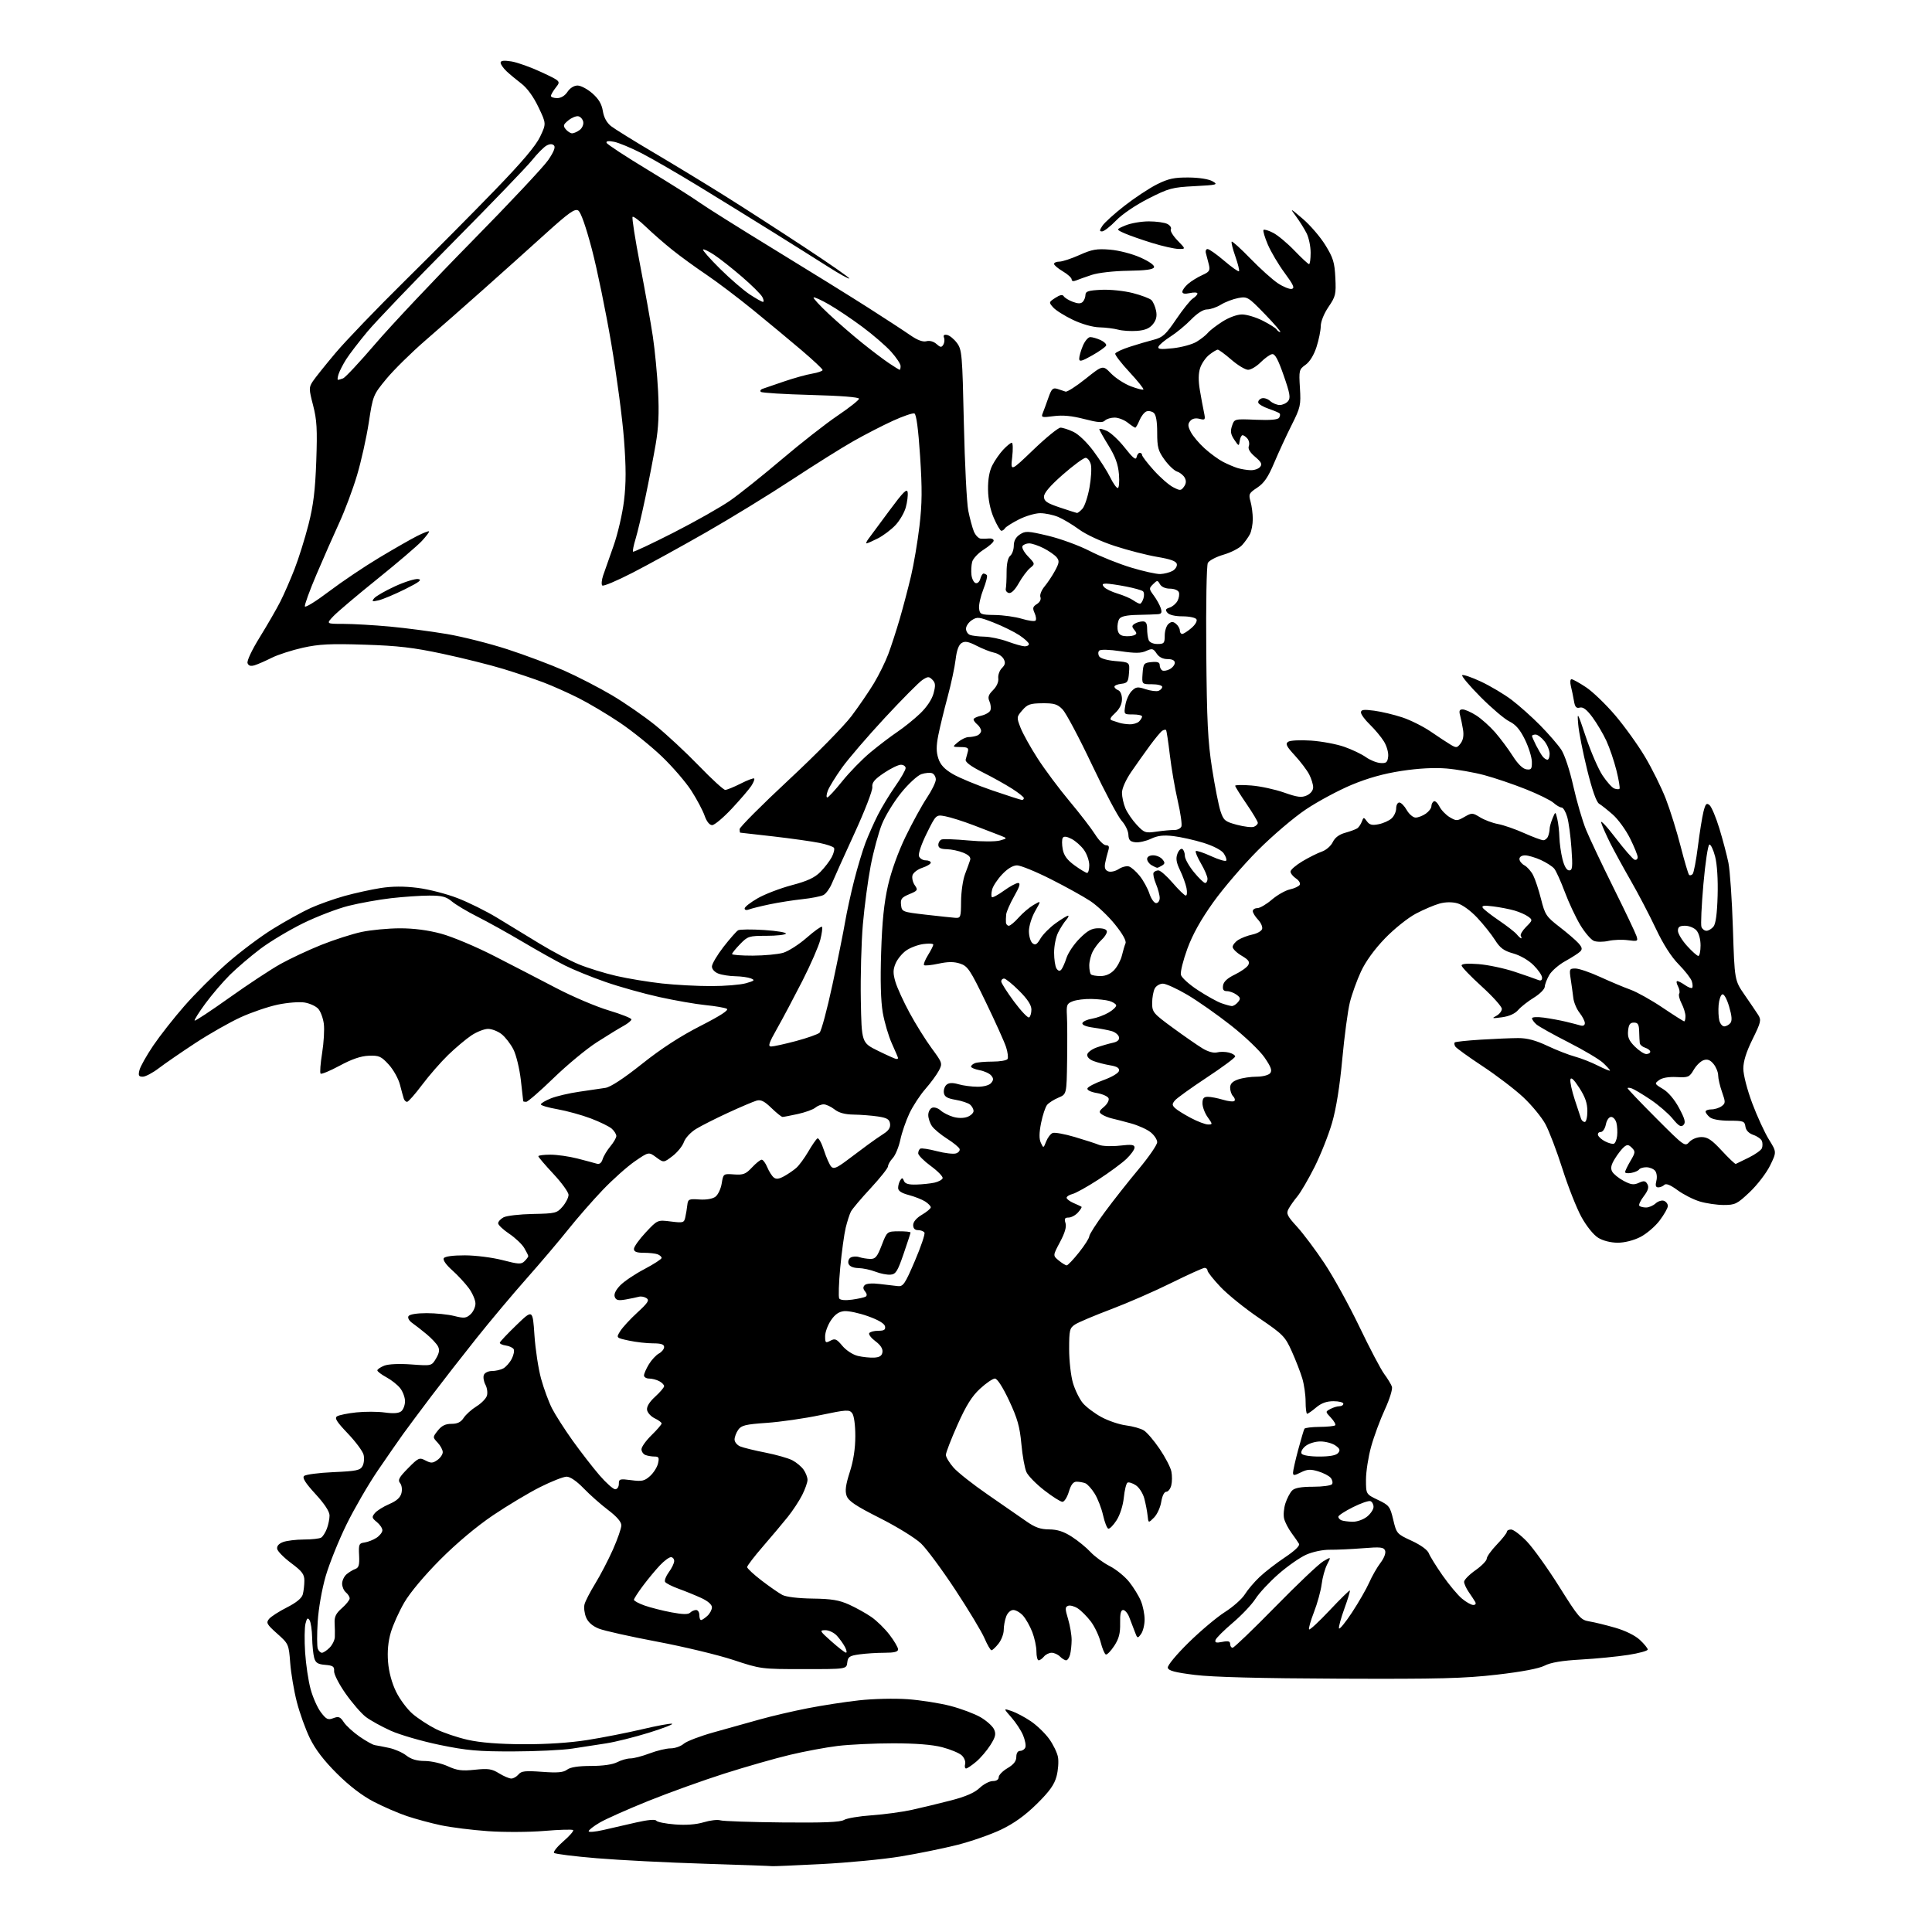 <?xml version="1.0" encoding="UTF-8" standalone="no"?>
<svg 
  version="1.1" 
  xmlns="http://www.w3.org/2000/svg" 
  xmlns:xlink="http://www.w3.org/1999/xlink" 
  xmlns:svg="http://www.w3.org/2000/svg"
  xmlns:rdf="http://www.w3.org/1999/02/22-rdf-syntax-ns#"
  xmlns:cc="http://creativecommons.org/ns#"
  xmlns:dc="http://purl.org/dc/elements/1.1/"
  viewBox="0 0 768 768"
  width="768"
  height="768"
>
<style>svg {background-color: white; }</style>"
<path stroke="none" fill="black" fill-rule="evenodd" d="M307.00,741.83C306.73,741.75 294.57,741.32 280.00,740.86C265.43,740.41 246.19,739.43 237.25,738.68C228.31,737.94 220.66,736.98 220.25,736.56C219.84,736.14 221.51,734.06 223.96,731.94C226.41,729.82 228.15,727.82 227.83,727.49C227.50,727.17 222.35,727.31 216.37,727.82C210.32,728.32 200.40,728.37 194.00,727.92C187.68,727.47 179.25,726.42 175.27,725.57C171.30,724.73 165.23,723.09 161.77,721.93C158.32,720.77 152.35,718.19 148.50,716.18C143.95,713.81 138.85,709.91 133.93,705.01C128.79,699.90 125.35,695.41 123.19,690.99C121.45,687.42 119.10,680.90 117.98,676.50C116.85,672.10 115.67,665.12 115.36,661.00C114.80,653.60 114.72,653.44 110.17,649.38C106.03,645.69 105.70,645.07 106.96,643.54C107.74,642.61 110.94,640.55 114.06,638.97C117.79,637.09 119.95,635.31 120.36,633.80C120.70,632.54 120.98,630.10 120.99,628.39C121.00,625.80 120.13,624.63 115.76,621.37C112.88,619.22 110.37,616.69 110.19,615.73C109.97,614.62 110.78,613.65 112.49,613.00C113.94,612.45 117.69,611.99 120.82,611.98C123.94,611.98 127.03,611.63 127.69,611.21C128.34,610.80 129.35,609.20 129.94,607.66C130.52,606.13 131.00,603.77 131.00,602.43C131.00,600.85 129.01,597.82 125.40,593.89C121.45,589.59 120.11,587.49 120.86,586.74C121.45,586.15 126.68,585.46 132.50,585.20C141.70,584.80 143.21,584.48 144.12,582.77C144.70,581.70 144.88,579.67 144.53,578.28C144.18,576.88 141.35,573.07 138.24,569.81C133.79,565.14 132.88,563.69 134.01,563.00C134.79,562.51 138.22,561.81 141.63,561.45C145.03,561.09 150.12,561.10 152.94,561.49C156.44,561.97 158.53,561.81 159.53,560.98C160.34,560.30 161.00,558.52 161.00,557.01C161.00,555.50 160.14,553.18 159.09,551.84C158.04,550.50 155.56,548.54 153.59,547.48C151.62,546.41 150.00,545.19 150.00,544.75C150.00,544.31 151.24,543.47 152.75,542.87C154.41,542.23 158.70,542.03 163.54,542.39C171.58,542.98 171.58,542.98 173.34,540.01C174.63,537.81 174.83,536.55 174.08,535.16C173.53,534.12 171.52,531.98 169.61,530.39C167.70,528.80 165.13,526.79 163.90,525.93C162.60,525.01 161.97,523.86 162.39,523.18C162.83,522.47 165.71,522.00 169.62,522.00C173.19,522.00 178.13,522.51 180.59,523.13C184.48,524.11 185.32,524.02 187.03,522.47C188.11,521.49 189.00,519.56 189.00,518.19C189.00,516.81 187.82,514.07 186.38,512.09C184.93,510.12 181.94,506.88 179.72,504.91C177.33,502.79 175.98,500.85 176.40,500.16C176.85,499.44 180.04,499.01 184.81,499.02C189.06,499.03 195.75,499.88 199.77,500.92C206.19,502.59 207.22,502.64 208.52,501.33C209.34,500.52 210.00,499.62 210.00,499.33C210.00,499.04 209.28,497.58 208.39,496.09C207.51,494.59 204.82,492.05 202.41,490.43C200.01,488.82 198.03,486.95 198.02,486.29C198.01,485.62 198.98,484.55 200.17,483.91C201.37,483.27 206.60,482.67 211.81,482.57C220.79,482.40 221.39,482.25 223.64,479.64C224.94,478.13 226.00,476.03 226.00,474.98C226.00,473.93 223.30,470.19 220.00,466.66C216.70,463.13 214.00,459.96 214.00,459.62C214.00,459.28 216.16,459.00 218.79,459.00C221.42,459.00 226.26,459.69 229.54,460.53C232.82,461.38 236.25,462.29 237.17,462.57C238.29,462.92 239.08,462.33 239.56,460.79C239.95,459.53 241.34,457.23 242.64,455.67C243.94,454.12 245.00,452.28 245.00,451.58C245.00,450.88 244.19,449.58 243.21,448.69C242.22,447.80 238.44,445.95 234.81,444.58C231.18,443.21 225.23,441.58 221.60,440.94C217.97,440.31 215.00,439.44 215.00,439.01C215.00,438.57 216.80,437.50 219.00,436.62C221.19,435.74 226.26,434.55 230.25,433.98C234.24,433.41 238.94,432.72 240.70,432.44C242.74,432.11 247.98,428.67 255.20,422.92C262.78,416.88 270.41,411.92 278.41,407.84C286.48,403.72 289.87,401.51 288.91,401.00C288.13,400.58 284.35,399.93 280.50,399.55C276.65,399.17 268.38,397.73 262.12,396.35C255.86,394.97 246.21,392.27 240.68,390.34C235.15,388.42 227.90,385.47 224.57,383.79C221.23,382.12 213.69,377.90 207.81,374.41C201.93,370.93 193.83,366.43 189.81,364.41C185.79,362.39 181.23,359.67 179.67,358.37C177.37,356.44 175.71,356.00 170.67,356.01C167.28,356.01 160.46,356.48 155.52,357.04C150.59,357.61 142.94,358.98 138.52,360.09C134.11,361.20 126.00,364.31 120.50,367.00C115.00,369.70 107.35,374.28 103.50,377.18C99.65,380.09 94.22,384.73 91.42,387.49C88.63,390.26 84.23,395.39 81.65,398.90C79.07,402.41 77.14,405.47 77.37,405.71C77.60,405.94 83.80,401.85 91.15,396.62C98.49,391.39 107.65,385.35 111.50,383.20C115.35,381.05 122.67,377.63 127.76,375.59C132.85,373.56 140.05,371.25 143.76,370.46C147.47,369.68 154.29,369.03 158.93,369.02C164.48,369.01 170.10,369.74 175.37,371.16C179.77,372.35 189.26,376.33 196.44,380.02C203.62,383.70 214.78,389.46 221.22,392.83C227.67,396.20 237.01,400.17 241.97,401.65C246.94,403.14 251.00,404.75 251.00,405.22C251.00,405.70 249.59,406.86 247.88,407.80C246.16,408.73 241.39,411.66 237.27,414.30C233.16,416.93 225.41,423.35 220.05,428.55C214.70,433.75 209.79,438.00 209.16,438.00C208.52,438.00 208.00,437.89 207.99,437.75C207.99,437.61 207.56,433.81 207.04,429.31C206.52,424.80 205.19,419.33 204.08,417.15C202.97,414.97 200.86,412.25 199.39,411.09C197.93,409.94 195.50,409.00 194.00,409.00C192.51,409.00 189.53,410.17 187.39,411.59C185.25,413.02 181.10,416.51 178.17,419.34C175.24,422.18 170.56,427.54 167.78,431.25C165.00,434.96 162.32,438.00 161.83,438.00C161.34,438.00 160.75,437.44 160.52,436.75C160.29,436.06 159.60,433.55 158.99,431.17C158.38,428.79 156.37,425.19 154.52,423.17C151.51,419.89 150.67,419.52 146.59,419.67C143.45,419.79 139.85,421.02 135.04,423.62C131.20,425.69 127.78,427.11 127.44,426.78C127.10,426.44 127.38,422.76 128.05,418.60C128.72,414.44 129.02,409.19 128.72,406.94C128.42,404.69 127.42,402.01 126.50,401.00C125.58,399.98 123.15,398.86 121.11,398.52C119.07,398.17 114.27,398.55 110.45,399.35C106.63,400.15 99.97,402.42 95.66,404.39C91.35,406.36 83.27,410.95 77.70,414.60C72.13,418.25 65.58,422.76 63.14,424.62C60.71,426.48 57.83,428.00 56.75,428.00C55.13,428.00 54.90,427.54 55.44,425.38C55.80,423.94 58.27,419.56 60.92,415.63C63.58,411.71 69.15,404.61 73.32,399.86C77.48,395.10 85.04,387.55 90.11,383.06C95.18,378.58 103.42,372.38 108.42,369.29C113.41,366.19 120.20,362.44 123.50,360.94C126.80,359.45 132.88,357.29 137.00,356.15C141.12,355.01 147.56,353.60 151.29,353.01C155.93,352.29 160.59,352.26 165.98,352.94C170.33,353.48 177.46,355.31 181.83,357.00C186.21,358.68 193.32,362.21 197.64,364.84C201.96,367.47 209.55,372.09 214.50,375.11C219.45,378.13 226.43,381.82 230.00,383.30C233.57,384.78 240.32,386.87 245.00,387.95C249.68,389.02 257.87,390.37 263.21,390.95C268.55,391.53 277.33,392.00 282.71,391.99C288.09,391.99 294.30,391.48 296.50,390.86C299.91,389.90 300.21,389.62 298.50,388.94C297.40,388.50 294.62,388.11 292.32,388.07C290.01,388.03 286.98,387.56 285.57,387.02C284.09,386.46 283.00,385.27 283.00,384.20C283.00,383.18 285.07,379.68 287.59,376.42C290.12,373.17 292.74,370.19 293.41,369.80C294.08,369.42 298.75,369.37 303.79,369.70C308.82,370.03 312.70,370.68 312.41,371.15C312.12,371.62 308.62,372.00 304.64,372.00C297.75,372.00 297.23,372.17 294.20,375.30C292.44,377.11 291.00,378.89 291.00,379.25C291.00,379.60 294.71,379.89 299.25,379.88C303.79,379.86 309.20,379.36 311.29,378.76C313.37,378.15 317.59,375.46 320.65,372.78C323.72,370.10 326.46,368.13 326.74,368.41C327.03,368.69 326.73,371.01 326.09,373.55C325.45,376.10 322.26,383.42 319.00,389.84C315.73,396.25 311.22,404.76 308.96,408.75C305.62,414.64 305.17,416.00 306.55,416.00C307.49,416.00 311.91,415.03 316.38,413.84C320.85,412.65 325.07,411.16 325.78,410.53C326.48,409.89 328.79,401.30 330.91,391.44C333.03,381.57 335.29,370.35 335.94,366.50C336.59,362.65 338.21,355.23 339.54,350.00C340.87,344.77 342.90,338.02 344.05,335.00C345.21,331.98 347.41,327.02 348.94,323.99C350.47,320.96 353.59,315.82 355.86,312.57C358.14,309.33 360.00,306.07 360.00,305.33C360.00,304.60 359.15,304.00 358.11,304.00C357.08,304.00 354.04,305.48 351.36,307.29C347.58,309.84 346.56,311.10 346.76,312.92C346.91,314.21 343.69,322.52 339.61,331.38C335.54,340.25 331.52,349.15 330.69,351.17C329.85,353.19 328.34,355.27 327.33,355.79C326.33,356.31 322.57,357.05 319.00,357.43C315.43,357.81 309.57,358.73 306.00,359.47C302.43,360.22 298.71,361.14 297.75,361.52C296.73,361.92 296.00,361.76 296.00,361.13C296.00,360.53 298.35,358.70 301.23,357.05C304.11,355.41 310.20,353.08 314.77,351.87C320.99,350.23 323.84,348.90 326.13,346.59C327.80,344.89 329.83,342.25 330.63,340.72C331.43,339.19 331.83,337.53 331.52,337.04C331.22,336.54 328.61,335.65 325.73,335.07C322.85,334.48 314.65,333.33 307.51,332.50C300.36,331.68 294.40,331.00 294.26,331.00C294.12,331.00 294.00,330.37 294.00,329.60C294.00,328.84 302.80,320.01 313.55,310.00C324.31,299.99 335.53,288.58 338.48,284.65C341.44,280.72 345.46,274.83 347.43,271.56C349.39,268.29 351.94,263.12 353.09,260.06C354.24,257.00 356.30,250.68 357.66,246.01C359.02,241.35 361.03,233.70 362.14,229.01C363.25,224.33 364.76,215.39 365.50,209.14C366.56,200.16 366.61,194.35 365.75,181.30C365.04,170.52 364.25,164.65 363.49,164.36C362.84,164.11 358.98,165.43 354.91,167.29C350.83,169.15 343.77,172.79 339.21,175.38C334.65,177.96 323.63,184.88 314.71,190.74C305.80,196.61 290.48,206.00 280.67,211.61C270.87,217.22 257.74,224.44 251.50,227.65C245.26,230.86 239.82,233.16 239.41,232.74C239.00,232.33 239.16,230.54 239.76,228.75C240.37,226.96 242.22,221.68 243.89,217.00C245.55,212.32 247.42,204.27 248.05,199.09C248.90,192.03 248.90,185.89 248.04,174.59C247.41,166.29 245.13,149.15 242.98,136.50C240.83,123.85 237.37,107.02 235.29,99.11C232.90,90.05 230.89,84.33 229.85,83.68C228.51,82.83 226.13,84.52 216.85,92.91C210.61,98.56 199.61,108.43 192.40,114.84C185.20,121.25 174.72,130.47 169.12,135.31C163.52,140.16 156.54,147.04 153.60,150.59C148.32,157.01 148.25,157.17 146.59,168.02C145.66,174.04 143.56,183.47 141.91,188.97C140.27,194.48 137.11,202.92 134.89,207.74C132.67,212.56 128.61,221.79 125.85,228.26C123.09,234.72 121.00,240.49 121.19,241.06C121.38,241.64 125.70,238.96 130.78,235.11C135.87,231.26 144.86,225.21 150.77,221.67C156.67,218.13 163.46,214.25 165.85,213.05C168.24,211.85 170.35,211.02 170.55,211.22C170.75,211.41 169.46,213.13 167.70,215.04C165.94,216.94 157.97,223.75 150.00,230.16C142.03,236.57 134.18,243.21 132.56,244.91C129.63,248.00 129.63,248.00 136.56,248.00C140.38,248.01 148.68,248.49 155.00,249.07C161.32,249.66 171.55,251.00 177.73,252.05C183.91,253.10 194.71,255.83 201.73,258.11C208.75,260.39 218.89,264.20 224.26,266.57C229.62,268.95 238.17,273.36 243.26,276.37C248.34,279.38 256.10,284.75 260.50,288.30C264.90,291.86 272.68,299.09 277.79,304.38C282.90,309.67 287.63,314.00 288.29,314.00C288.96,313.99 291.71,312.87 294.42,311.50C297.12,310.12 299.55,309.21 299.80,309.47C300.06,309.73 299.54,311.06 298.64,312.43C297.74,313.80 294.25,317.86 290.89,321.46C287.52,325.06 284.01,328.00 283.09,328.00C282.04,328.00 280.91,326.58 280.09,324.25C279.38,322.19 277.00,317.71 274.81,314.30C272.62,310.90 267.33,304.76 263.05,300.67C258.76,296.57 251.25,290.53 246.36,287.24C241.46,283.95 234.09,279.56 229.98,277.49C225.86,275.42 219.57,272.61 216.00,271.26C212.43,269.90 205.22,267.49 200.00,265.89C194.78,264.30 183.97,261.60 176.00,259.90C164.35,257.41 158.23,256.69 144.90,256.27C131.32,255.83 126.87,256.05 120.40,257.48C116.06,258.45 110.47,260.25 108.00,261.49C105.53,262.73 102.49,264.06 101.25,264.44C99.67,264.93 98.81,264.68 98.41,263.62C98.07,262.73 100.12,258.38 103.29,253.26C106.29,248.40 109.96,242.05 111.43,239.15C112.90,236.25 115.45,230.41 117.09,226.19C118.74,221.96 121.23,214.00 122.63,208.50C124.58,200.85 125.30,194.93 125.72,183.29C126.17,170.61 125.96,166.92 124.46,161.12C122.77,154.60 122.76,154.01 124.33,151.61C125.25,150.21 129.33,145.11 133.40,140.28C137.47,135.45 149.92,122.50 161.07,111.50C172.22,100.50 188.29,84.31 196.79,75.51C207.57,64.37 212.99,57.96 214.71,54.33C217.17,49.14 217.17,49.14 214.03,42.57C212.08,38.47 209.54,34.97 207.28,33.25C205.30,31.74 202.62,29.51 201.33,28.30C200.05,27.08 199.00,25.56 199.00,24.92C199.00,24.10 200.29,23.95 203.25,24.41C205.59,24.78 210.97,26.70 215.21,28.68C222.92,32.28 222.92,32.28 220.96,34.77C219.88,36.15 219.00,37.66 219.00,38.13C219.00,38.61 220.11,39.00 221.48,39.00C223.02,39.00 224.57,38.05 225.59,36.50C226.57,35.01 228.18,34.00 229.58,34.00C230.87,34.00 233.52,35.40 235.47,37.11C237.98,39.31 239.19,41.36 239.64,44.14C240.04,46.68 241.19,48.79 242.88,50.13C244.32,51.26 252.03,56.04 260.00,60.75C267.98,65.46 280.57,73.12 288.00,77.77C295.43,82.42 309.72,91.64 319.77,98.26C329.82,104.87 337.86,110.48 337.62,110.71C337.39,110.95 333.66,108.89 329.35,106.14C325.03,103.39 315.20,97.21 307.50,92.41C299.80,87.60 286.52,79.41 278.00,74.20C269.48,69.00 259.12,63.01 255.00,60.89C250.88,58.78 245.98,56.74 244.12,56.37C241.88,55.93 240.86,56.06 241.12,56.77C241.33,57.36 248.70,62.20 257.50,67.52C266.30,72.85 275.52,78.67 278.00,80.46C280.48,82.24 293.75,90.58 307.50,98.99C321.25,107.39 338.12,117.85 345.00,122.24C351.88,126.63 359.44,131.57 361.81,133.22C364.67,135.21 366.83,136.02 368.27,135.64C369.56,135.30 371.16,135.74 372.27,136.75C373.80,138.13 374.27,138.18 374.97,137.05C375.43,136.30 375.57,135.03 375.26,134.24C374.88,133.25 375.28,132.91 376.50,133.15C377.48,133.34 379.24,134.77 380.39,136.32C382.38,138.99 382.54,140.76 383.15,168.32C383.51,184.37 384.30,199.97 384.90,203.00C385.51,206.03 386.51,209.74 387.12,211.25C387.74,212.76 388.98,214.05 389.87,214.12C390.77,214.18 392.29,214.15 393.25,214.05C394.21,213.95 395.00,214.35 395.00,214.92C395.00,215.50 393.21,217.11 391.02,218.49C388.83,219.87 386.77,222.07 386.44,223.38C386.11,224.69 385.99,227.02 386.17,228.55C386.35,230.09 387.09,231.54 387.82,231.78C388.54,232.02 389.38,231.26 389.68,230.11C389.99,228.95 390.56,228.00 390.95,228.00C391.34,228.00 391.94,228.27 392.28,228.61C392.61,228.94 391.99,231.49 390.89,234.27C389.80,237.06 389.03,240.47 389.20,241.86C389.48,244.23 389.86,244.39 395.50,244.47C398.80,244.52 403.62,245.19 406.22,245.98C408.81,246.76 411.25,247.09 411.63,246.70C412.01,246.32 411.85,244.96 411.26,243.68C410.39,241.75 410.54,241.14 412.19,240.12C413.37,239.38 413.93,238.26 413.58,237.34C413.25,236.49 413.99,234.61 415.24,233.11C416.48,231.62 418.37,228.77 419.44,226.78C421.09,223.68 421.17,222.92 420.00,221.50C419.25,220.60 416.93,218.99 414.86,217.93C412.78,216.87 410.19,216.00 409.10,216.00C408.01,216.00 406.82,216.49 406.45,217.08C406.08,217.68 407.07,219.51 408.64,221.16C411.50,224.15 411.50,224.16 409.45,225.83C408.33,226.75 406.32,229.43 405.00,231.78C403.49,234.47 402.02,235.94 401.05,235.72C400.20,235.54 399.64,234.75 399.82,233.98C400.00,233.20 400.14,230.22 400.14,227.35C400.14,224.04 400.67,221.69 401.57,220.94C402.36,220.29 403.00,218.47 403.00,216.90C403.00,214.99 403.80,213.53 405.41,212.46C407.64,211.01 408.52,211.05 416.66,212.98C421.52,214.14 428.94,216.85 433.14,219.01C437.34,221.18 444.77,224.15 449.64,225.62C454.51,227.10 459.73,228.25 461.24,228.19C462.75,228.13 464.91,227.58 466.05,226.97C467.19,226.36 467.98,225.14 467.81,224.25C467.58,223.08 465.43,222.29 459.99,221.37C455.86,220.67 448.27,218.72 443.11,217.03C437.72,215.28 431.70,212.48 428.97,210.48C426.36,208.56 422.61,206.32 420.64,205.49C418.67,204.67 415.46,204.00 413.50,204.00C411.54,204.00 407.73,205.12 405.04,206.48C402.34,207.85 399.86,209.42 399.51,209.98C399.17,210.54 398.51,211.00 398.06,211.00C397.61,211.00 396.26,208.70 395.05,205.89C393.63,202.60 392.82,198.58 392.76,194.64C392.70,190.59 393.28,187.31 394.45,185.00C395.43,183.07 397.39,180.26 398.80,178.75C400.22,177.24 401.74,176.00 402.20,176.00C402.65,176.00 402.72,178.59 402.36,181.75C401.70,187.50 401.70,187.50 410.82,178.75C415.83,173.94 420.67,170.00 421.56,170.00C422.46,170.00 424.79,170.75 426.73,171.68C428.78,172.65 432.16,175.91 434.75,179.43C437.22,182.77 440.18,187.41 441.32,189.75C442.46,192.09 443.81,194.00 444.32,194.00C444.83,194.00 445.04,191.55 444.80,188.55C444.46,184.53 443.37,181.53 440.67,177.15C438.65,173.88 437.00,170.93 437.00,170.60C437.00,170.27 438.31,170.56 439.91,171.25C441.51,171.94 444.76,174.97 447.14,178.00C450.34,182.07 451.55,183.04 451.80,181.75C451.99,180.79 452.56,180.00 453.07,180.00C453.58,180.00 454.00,180.40 454.00,180.89C454.00,181.38 456.08,184.10 458.63,186.93C461.18,189.77 464.63,192.79 466.31,193.66C469.13,195.12 469.45,195.10 470.64,193.48C471.52,192.27 471.62,191.16 470.96,189.93C470.43,188.94 469.08,187.84 467.95,187.48C466.81,187.12 464.56,185.00 462.94,182.77C460.38,179.22 460.00,177.83 460.00,171.97C460.00,167.49 459.54,164.86 458.63,164.11C457.87,163.48 456.56,163.23 455.72,163.55C454.87,163.88 453.64,165.46 452.97,167.07C452.30,168.68 451.55,170.00 451.29,170.00C451.03,170.00 449.67,169.10 448.27,168.00C446.87,166.90 444.53,166.00 443.07,166.00C441.60,166.00 439.86,166.54 439.21,167.19C438.28,168.12 436.43,167.98 430.99,166.57C426.05,165.29 422.46,164.95 418.86,165.42C414.20,166.04 413.81,165.94 414.48,164.30C414.88,163.31 415.89,160.57 416.71,158.22C418.00,154.54 418.51,154.03 420.36,154.60C421.53,154.97 422.98,155.45 423.57,155.67C424.16,155.90 427.74,153.61 431.52,150.59C438.40,145.11 438.40,145.11 441.65,148.45C443.44,150.29 446.96,152.58 449.47,153.54C451.99,154.50 454.25,155.08 454.51,154.83C454.76,154.57 452.28,151.47 449.00,147.93C445.71,144.39 443.16,141.08 443.32,140.56C443.49,140.05 446.07,138.83 449.06,137.87C452.05,136.90 456.36,135.63 458.64,135.05C462.21,134.13 463.43,133.01 467.58,126.88C470.23,122.97 473.21,119.26 474.20,118.64C475.19,118.03 476.00,117.14 476.00,116.68C476.00,116.22 474.65,116.14 473.00,116.50C471.00,116.94 470.00,116.77 470.00,115.99C470.00,115.35 471.01,113.94 472.25,112.86C473.49,111.78 476.01,110.22 477.85,109.39C480.76,108.08 481.11,107.55 480.55,105.20C480.19,103.71 479.67,101.71 479.39,100.75C479.10,99.79 479.39,99.00 480.02,99.00C480.66,99.00 483.63,101.09 486.61,103.64C489.60,106.20 492.26,108.08 492.51,107.82C492.77,107.57 492.12,104.92 491.07,101.93C490.02,98.95 489.36,96.30 489.62,96.05C489.87,95.80 493.23,98.84 497.09,102.82C500.95,106.79 505.85,111.20 507.99,112.61C510.12,114.02 512.59,115.02 513.48,114.84C514.77,114.57 514.17,113.24 510.67,108.50C508.23,105.20 505.22,100.12 503.98,97.22C502.74,94.32 501.97,91.69 502.27,91.40C502.57,91.10 504.31,91.62 506.13,92.57C507.95,93.51 511.76,96.69 514.59,99.64C517.42,102.59 520.03,105.00 520.37,105.00C520.72,105.00 521.00,102.95 521.00,100.45C521.00,97.95 520.27,94.46 519.38,92.70C518.49,90.94 516.60,87.92 515.18,86.00C512.66,82.59 512.73,82.61 517.89,87.00C520.79,89.47 524.82,94.15 526.82,97.39C529.96,102.46 530.52,104.29 530.82,110.39C531.14,116.96 530.94,117.84 528.10,122.00C526.31,124.63 525.03,127.81 525.02,129.64C525.01,131.36 524.25,135.10 523.33,137.94C522.30,141.14 520.64,143.83 518.98,145.01C516.40,146.85 516.31,147.22 516.74,154.21C517.16,161.07 516.97,161.94 513.43,169.00C511.35,173.12 508.24,179.88 506.50,184.00C504.09,189.71 502.48,192.06 499.77,193.85C496.47,196.03 496.27,196.44 497.10,199.35C497.59,201.07 498.00,204.21 498.00,206.31C498.00,208.41 497.49,211.11 496.88,212.32C496.26,213.52 494.84,215.50 493.73,216.72C492.61,217.94 489.31,219.64 486.38,220.49C483.45,221.34 480.64,222.82 480.14,223.77C479.63,224.74 479.35,240.18 479.51,259.00C479.74,286.78 480.13,294.72 481.82,305.50C482.94,312.65 484.45,320.30 485.18,322.49C486.39,326.14 486.95,326.60 491.69,327.87C494.55,328.63 497.59,328.99 498.44,328.66C499.30,328.33 500.00,327.63 500.00,327.09C500.00,326.56 497.98,323.17 495.50,319.55C493.02,315.94 491.00,312.70 491.00,312.35C491.00,312.01 493.92,311.96 497.48,312.25C501.04,312.53 506.88,313.80 510.45,315.06C515.79,316.94 517.39,317.14 519.47,316.20C520.99,315.50 522.00,314.22 522.00,312.97C522.00,311.83 521.29,309.52 520.42,307.84C519.54,306.15 516.98,302.77 514.72,300.31C511.36,296.67 510.88,295.68 512.06,294.87C512.87,294.31 516.82,294.11 521.17,294.40C525.39,294.69 531.34,295.80 534.40,296.88C537.46,297.95 541.31,299.80 542.97,300.98C544.62,302.16 547.22,303.21 548.74,303.31C551.07,303.47 551.55,303.07 551.82,300.73C552.00,299.19 551.24,296.52 550.13,294.73C549.03,292.95 546.53,289.95 544.57,288.05C542.60,286.16 541.00,283.98 541.00,283.21C541.00,282.10 542.09,281.96 546.25,282.51C549.14,282.89 554.18,284.09 557.45,285.18C560.72,286.26 565.80,288.81 568.75,290.83C571.69,292.85 575.23,295.18 576.61,296.00C578.91,297.38 579.23,297.34 580.63,295.50C581.63,294.17 581.95,292.33 581.57,290.00C581.26,288.07 580.72,285.49 580.38,284.25C579.93,282.58 580.19,282.00 581.40,282.00C582.30,282.00 584.72,283.06 586.77,284.36C588.82,285.66 592.22,288.70 594.33,291.11C596.43,293.52 599.58,297.75 601.33,300.50C603.34,303.67 605.32,305.62 606.75,305.82C608.70,306.10 608.99,305.70 608.94,302.82C608.91,300.99 607.67,297.02 606.19,294.00C604.25,290.03 602.53,288.02 600.00,286.78C598.08,285.84 592.92,281.46 588.55,277.06C584.18,272.66 580.90,268.77 581.25,268.41C581.61,268.06 584.95,269.19 588.69,270.94C592.42,272.69 597.91,275.95 600.89,278.20C603.86,280.45 608.99,285.03 612.28,288.37C615.57,291.71 619.32,296.04 620.62,298.00C621.98,300.05 624.00,306.17 625.42,312.52C626.77,318.56 629.05,326.34 630.47,329.82C631.90,333.29 636.84,343.73 641.45,353.02C646.07,362.31 650.15,370.90 650.53,372.10C651.19,374.17 650.99,374.26 647.14,373.75C644.90,373.44 641.41,373.57 639.40,374.02C637.38,374.48 634.78,374.48 633.62,374.03C632.45,373.58 630.01,370.73 628.18,367.70C626.36,364.66 623.58,358.74 622.02,354.54C620.45,350.34 618.57,346.18 617.83,345.29C617.10,344.41 614.70,342.86 612.50,341.86C610.30,340.86 607.49,340.03 606.25,340.02C604.93,340.01 604.00,340.61 604.00,341.46C604.00,342.27 604.90,343.41 605.99,343.99C607.08,344.58 608.64,346.33 609.44,347.89C610.25,349.45 611.66,353.73 612.59,357.40C614.15,363.62 614.66,364.39 619.88,368.42C622.97,370.81 626.37,373.72 627.43,374.90C628.93,376.58 629.09,377.31 628.15,378.25C627.48,378.92 624.84,380.61 622.28,382.03C619.71,383.44 616.83,385.92 615.88,387.55C614.93,389.17 614.11,391.28 614.07,392.24C614.03,393.19 612.09,395.15 609.75,396.58C607.41,398.01 604.60,400.22 603.50,401.48C602.21,402.98 599.91,404.00 597.00,404.39C593.19,404.91 592.85,404.83 594.75,403.85C595.99,403.21 597.00,401.95 597.00,401.04C597.00,400.13 593.40,396.12 589.00,392.12C584.60,388.13 581.00,384.38 581.00,383.80C581.00,383.10 583.31,382.91 587.75,383.25C591.46,383.54 597.88,384.90 602.00,386.26C606.12,387.63 610.29,389.08 611.25,389.48C612.49,390.00 613.00,389.75 613.00,388.64C613.00,387.77 611.49,385.55 609.63,383.70C607.65,381.72 604.33,379.79 601.55,379.01C597.80,377.96 596.31,376.87 594.29,373.67C592.90,371.46 589.73,367.49 587.25,364.84C584.64,362.05 581.33,359.63 579.37,359.09C577.22,358.50 574.65,358.53 572.25,359.18C570.19,359.74 565.94,361.55 562.81,363.20C559.64,364.88 554.21,369.23 550.55,373.02C546.40,377.32 542.88,382.17 541.02,386.17C539.40,389.65 537.40,395.20 536.58,398.50C535.77,401.80 534.41,411.95 533.57,421.06C532.58,431.78 531.16,440.68 529.52,446.33C528.13,451.13 525.00,459.02 522.57,463.87C520.13,468.71 517.05,473.99 515.72,475.59C514.39,477.19 512.80,479.45 512.19,480.61C511.23,482.44 511.67,483.36 515.56,487.61C518.02,490.30 522.93,496.84 526.46,502.15C530.00,507.46 536.24,518.79 540.34,527.32C544.43,535.86 548.89,544.34 550.24,546.17C551.60,548.00 552.97,550.27 553.31,551.21C553.64,552.17 552.41,556.15 550.51,560.28C548.64,564.32 546.18,570.97 545.05,575.05C543.92,579.12 543.00,585.05 543.00,588.21C543.00,593.96 543.00,593.96 547.75,596.23C552.21,598.36 552.58,598.84 553.83,604.11C555.14,609.63 555.26,609.77 561.16,612.49C564.79,614.17 567.47,616.12 567.98,617.45C568.44,618.65 570.90,622.62 573.44,626.26C575.99,629.90 579.44,634.04 581.11,635.44C582.79,636.85 584.82,638.00 585.64,638.00C586.54,638.00 586.84,637.51 586.40,636.75C586.00,636.06 584.85,634.31 583.84,632.85C582.83,631.39 582.00,629.56 582.00,628.79C582.00,628.02 584.02,625.96 586.50,624.21C588.98,622.47 591.00,620.39 591.00,619.60C591.00,618.81 592.80,616.29 595.00,614.00C597.20,611.71 599.00,609.42 599.00,608.92C599.00,608.41 599.76,608.00 600.68,608.00C601.61,608.00 604.43,610.14 606.95,612.75C609.46,615.36 615.26,623.45 619.82,630.72C627.62,643.14 628.34,643.97 631.81,644.54C633.84,644.87 638.49,646.01 642.14,647.07C646.14,648.23 650.01,650.14 651.89,651.90C653.60,653.49 655.00,655.22 655.00,655.72C655.00,656.23 651.51,657.19 647.25,657.85C642.99,658.52 634.55,659.35 628.50,659.69C620.86,660.12 616.43,660.87 614.00,662.12C611.76,663.28 604.93,664.57 595.00,665.71C581.97,667.21 572.00,667.46 532.50,667.30C500.94,667.17 482.05,666.68 475.01,665.81C466.99,664.81 464.45,664.13 464.22,662.94C464.05,662.05 467.62,657.74 472.47,652.97C477.16,648.36 483.66,642.89 486.89,640.83C490.13,638.78 493.70,635.61 494.83,633.80C495.95,631.98 498.59,628.87 500.69,626.89C502.78,624.90 507.32,621.39 510.78,619.08C514.69,616.47 516.80,614.44 516.38,613.70C516.01,613.04 514.67,611.10 513.41,609.39C512.14,607.67 510.81,605.11 510.46,603.69C510.10,602.27 510.34,599.50 510.99,597.54C511.63,595.58 512.83,593.31 513.65,592.49C514.68,591.46 517.26,591.00 522.01,591.00C525.79,591.00 529.17,590.53 529.53,589.96C529.88,589.38 529.63,588.26 528.97,587.46C528.30,586.66 526.06,585.50 523.99,584.88C520.92,583.96 519.63,584.04 517.11,585.30C514.45,586.62 514.00,586.64 514.00,585.40C514.00,584.61 514.92,580.51 516.05,576.30C517.18,572.08 518.30,568.33 518.53,567.95C518.76,567.57 521.48,567.24 524.56,567.21C527.65,567.19 530.43,566.90 530.76,566.58C531.08,566.26 530.32,564.91 529.08,563.58C526.82,561.18 526.82,561.17 528.84,560.09C529.96,559.49 531.57,559.00 532.43,559.00C533.30,559.00 534.00,558.55 534.00,558.00C534.00,557.45 532.23,557.00 530.08,557.00C527.35,557.00 525.25,557.76 523.18,559.50C521.55,560.88 519.94,562.00 519.61,562.00C519.27,562.00 519.00,559.82 519.00,557.16C519.00,554.50 518.40,550.33 517.67,547.91C516.94,545.48 515.07,540.66 513.51,537.19C510.84,531.25 510.07,530.47 500.49,523.94C494.88,520.13 487.98,514.56 485.15,511.56C482.32,508.57 480.00,505.64 480.00,505.06C480.00,504.48 479.48,504.00 478.85,504.00C478.23,504.00 472.26,506.70 465.60,509.99C458.95,513.29 448.15,518.00 441.62,520.46C435.08,522.93 428.67,525.64 427.37,526.49C425.19,527.92 425.00,528.72 425.00,536.34C425.00,540.90 425.69,546.95 426.52,549.77C427.36,552.59 429.13,556.18 430.44,557.75C431.76,559.31 435.07,561.81 437.81,563.30C440.55,564.79 444.97,566.29 447.64,566.62C450.31,566.96 453.49,567.86 454.71,568.62C455.93,569.38 458.75,572.68 460.98,575.97C463.21,579.26 465.31,583.29 465.64,584.94C465.97,586.58 465.95,589.07 465.60,590.46C465.25,591.86 464.35,593.00 463.61,593.00C462.80,593.00 462.00,594.62 461.61,597.01C461.26,599.22 459.97,602.03 458.74,603.26C456.50,605.50 456.50,605.50 456.19,602.50C456.02,600.85 455.44,597.81 454.90,595.75C454.35,593.65 452.86,591.30 451.50,590.41C450.18,589.54 448.68,589.08 448.19,589.38C447.69,589.69 447.03,592.38 446.73,595.36C446.40,598.53 445.20,602.26 443.83,604.37C442.55,606.35 441.08,607.84 440.56,607.67C440.05,607.51 439.11,605.11 438.49,602.34C437.87,599.58 436.37,595.71 435.16,593.76C433.95,591.80 432.26,589.93 431.40,589.60C430.54,589.27 428.99,589.00 427.96,589.00C426.63,589.00 425.73,590.18 424.88,593.00C424.22,595.20 423.08,597.00 422.34,597.00C421.61,597.00 418.36,594.95 415.14,592.44C411.91,589.94 408.71,586.68 408.03,585.19C407.34,583.71 406.43,578.67 406.01,574.00C405.38,567.12 404.45,563.83 401.13,556.75C398.59,551.35 396.43,548.00 395.49,548.00C394.64,548.00 392.00,549.81 389.60,552.02C386.35,555.01 384.07,558.65 380.62,566.38C378.08,572.08 376.00,577.46 376.00,578.33C376.00,579.21 377.37,581.49 379.05,583.40C380.72,585.31 386.88,590.16 392.73,594.18C398.57,598.21 405.42,602.95 407.93,604.71C411.42,607.17 413.58,607.94 417.05,607.96C420.32,607.99 422.86,608.81 426.05,610.87C428.50,612.44 431.85,615.18 433.50,616.96C435.15,618.73 438.58,621.25 441.13,622.55C443.68,623.85 447.17,626.69 448.90,628.87C450.62,631.04 452.70,634.42 453.51,636.38C454.33,638.34 455.00,641.66 455.00,643.78C455.00,645.89 454.36,648.49 453.57,649.56C452.21,651.42 452.11,651.38 451.05,648.50C450.44,646.85 449.45,644.26 448.85,642.75C448.25,641.24 447.17,640.00 446.46,640.00C445.54,640.00 445.19,641.55 445.27,645.25C445.35,649.26 444.80,651.39 442.94,654.24C441.60,656.29 440.09,657.84 439.60,657.69C439.10,657.53 438.17,655.32 437.52,652.77C436.87,650.22 435.11,646.53 433.61,644.55C432.10,642.57 429.78,640.24 428.44,639.37C427.11,638.50 425.37,638.03 424.59,638.33C423.35,638.80 423.35,639.51 424.58,643.60C425.36,646.19 425.99,649.93 425.99,651.91C425.98,653.88 425.70,656.51 425.37,657.75C425.04,658.99 424.34,660.00 423.81,660.00C423.29,660.00 422.18,659.33 421.36,658.50C420.53,657.67 419.04,657.00 418.05,657.00C417.06,657.00 415.68,657.67 415.00,658.50C414.32,659.33 413.36,660.00 412.88,660.00C412.39,660.00 412.00,658.43 412.00,656.52C412.00,654.61 411.26,651.12 410.35,648.77C409.44,646.42 407.79,643.49 406.67,642.25C405.56,641.01 403.82,640.00 402.80,640.00C401.73,640.00 400.54,641.09 399.98,642.57C399.44,643.98 399.00,646.39 399.00,647.93C399.00,649.47 398.07,651.92 396.93,653.37C395.79,654.81 394.53,656.00 394.13,656.00C393.72,656.00 392.48,653.86 391.36,651.25C390.24,648.64 385.02,639.98 379.77,632.00C374.52,624.02 368.39,615.74 366.16,613.59C363.88,611.41 356.69,606.96 349.80,603.48C340.20,598.64 337.29,596.70 336.55,594.63C335.85,592.65 336.16,590.29 337.80,585.17C339.26,580.65 340.00,575.84 340.00,570.87C340.00,566.41 339.49,562.73 338.75,561.76C337.61,560.28 336.54,560.35 326.06,562.54C319.77,563.86 310.19,565.24 304.77,565.61C296.37,566.19 294.69,566.60 293.45,568.37C292.65,569.51 292.00,571.25 292.00,572.24C292.00,573.23 293.01,574.46 294.25,574.98C295.49,575.49 299.99,576.60 304.26,577.43C308.53,578.27 313.34,579.64 314.95,580.47C316.56,581.31 318.58,582.99 319.44,584.22C320.30,585.44 321.00,587.26 321.00,588.26C321.00,589.26 320.05,591.97 318.88,594.29C317.71,596.61 315.14,600.52 313.15,603.00C311.17,605.48 306.72,610.76 303.27,614.75C299.82,618.73 297.00,622.42 297.00,622.94C297.00,623.46 299.59,625.87 302.75,628.29C305.91,630.71 309.62,633.29 310.99,634.01C312.49,634.80 317.29,635.38 322.99,635.46C330.52,635.56 333.54,636.06 337.50,637.84C340.25,639.08 344.24,641.30 346.37,642.77C348.50,644.24 351.77,647.43 353.62,649.87C355.48,652.30 357.00,654.90 357.00,655.64C357.00,656.62 355.49,657.00 351.64,657.00C348.69,657.00 344.22,657.28 341.69,657.63C337.68,658.18 337.07,658.59 336.80,660.88C336.50,663.50 336.50,663.50 319.50,663.50C302.63,663.50 302.41,663.47 291.50,659.86C285.45,657.86 271.82,654.58 261.20,652.58C250.59,650.58 240.16,648.25 238.04,647.40C235.51,646.39 233.77,644.85 232.98,642.95C232.32,641.35 232.03,639.02 232.35,637.77C232.66,636.52 234.58,632.80 236.61,629.50C238.64,626.20 241.80,620.12 243.64,616.00C245.47,611.88 246.98,607.54 246.99,606.37C247.00,604.96 245.21,602.89 241.75,600.26C238.86,598.08 234.48,594.20 232.01,591.64C229.25,588.78 226.65,587.00 225.24,587.00C223.98,587.00 219.25,588.86 214.73,591.13C210.20,593.40 201.78,598.45 196.00,602.34C189.46,606.76 181.54,613.40 175.00,619.96C168.72,626.27 162.98,633.11 160.72,637.00C158.64,640.58 156.22,645.94 155.35,648.93C154.29,652.54 153.92,656.47 154.26,660.68C154.58,664.65 155.77,669.05 157.45,672.48C158.92,675.49 161.88,679.46 164.03,681.30C166.19,683.14 170.32,685.84 173.22,687.30C176.13,688.76 181.88,690.70 186.00,691.62C191.00,692.74 198.33,693.31 208.00,693.36C217.20,693.40 226.52,692.79 233.50,691.68C239.55,690.73 249.35,688.80 255.28,687.40C261.21,686.00 266.55,685.02 267.16,685.22C267.76,685.42 263.59,687.03 257.88,688.80C252.17,690.57 244.57,692.46 241.00,693.01C237.43,693.55 231.35,694.49 227.50,695.09C223.65,695.69 213.07,696.20 204.00,696.22C189.96,696.25 185.59,695.86 174.69,693.61C167.64,692.15 158.90,689.61 155.26,687.96C151.62,686.31 147.18,683.85 145.41,682.50C143.63,681.14 140.03,676.99 137.41,673.27C134.79,669.55 132.72,665.51 132.81,664.31C132.94,662.47 132.37,662.07 129.27,661.81C126.31,661.56 125.44,661.00 124.89,659.00C124.51,657.62 124.15,654.02 124.08,651.00C124.02,647.98 123.56,644.85 123.05,644.05C122.34,642.92 121.98,643.22 121.44,645.40C121.05,646.94 120.98,652.09 121.29,656.85C121.60,661.61 122.57,668.18 123.47,671.46C124.36,674.74 126.20,678.89 127.57,680.68C129.72,683.50 130.38,683.81 132.52,682.99C134.61,682.20 135.25,682.45 136.65,684.58C137.56,685.97 140.37,688.55 142.90,690.31C145.43,692.06 148.18,693.60 149.00,693.72C149.82,693.84 152.37,694.33 154.65,694.82C156.93,695.30 160.03,696.66 161.53,697.85C163.42,699.33 165.70,700.01 168.88,700.02C171.42,700.03 175.53,700.97 178.00,702.10C181.69,703.79 183.62,704.04 188.75,703.50C194.07,702.94 195.51,703.15 198.37,704.92C200.22,706.06 202.42,707.00 203.25,707.00C204.08,707.00 205.36,706.27 206.11,705.37C207.23,704.01 208.80,703.84 215.48,704.33C221.67,704.79 223.94,704.59 225.44,703.46C226.74,702.48 229.88,702.00 234.94,701.99C239.69,701.99 243.56,701.43 245.36,700.49C246.94,699.67 249.30,699.00 250.60,699.00C251.91,699.00 255.35,698.10 258.24,697.00C261.13,695.90 264.89,695.00 266.60,695.00C268.30,695.00 270.64,694.18 271.79,693.18C272.94,692.18 278.30,690.13 283.69,688.63C289.09,687.12 297.32,684.82 302.00,683.51C306.68,682.19 315.23,680.20 321.00,679.07C326.77,677.94 336.00,676.51 341.50,675.91C347.07,675.29 355.62,675.09 360.81,675.46C365.93,675.83 373.58,677.03 377.81,678.13C382.04,679.23 387.44,681.26 389.81,682.64C392.17,684.02 394.58,686.18 395.15,687.44C396.00,689.30 395.73,690.47 393.69,693.70C392.31,695.88 389.76,698.87 388.02,700.33C386.27,701.80 384.47,703.00 384.02,703.00C383.56,703.00 383.40,702.19 383.66,701.21C383.91,700.23 383.29,698.67 382.28,697.76C381.27,696.84 377.77,695.39 374.51,694.54C370.57,693.52 364.02,693.00 355.01,693.00C347.55,693.00 337.63,693.47 332.97,694.04C328.31,694.61 319.77,696.20 314.00,697.58C308.23,698.95 296.52,702.30 288.00,705.01C279.48,707.72 265.82,712.64 257.66,715.93C249.49,719.22 240.83,723.08 238.41,724.50C235.98,725.92 234.00,727.47 234.00,727.94C234.00,728.41 236.59,728.19 239.75,727.47C242.91,726.74 248.82,725.38 252.87,724.46C257.48,723.41 260.48,723.14 260.87,723.74C261.22,724.28 264.56,724.95 268.30,725.24C272.70,725.59 276.73,725.28 279.73,724.38C282.28,723.61 285.25,723.26 286.33,723.61C287.41,723.95 298.46,724.33 310.90,724.45C327.30,724.62 334.05,724.35 335.50,723.46C336.60,722.79 341.55,721.95 346.50,721.61C351.45,721.26 358.65,720.29 362.50,719.44C366.35,718.59 373.32,716.91 378.00,715.70C383.88,714.18 387.39,712.65 389.40,710.75C390.99,709.24 393.35,708.00 394.65,708.00C396.10,708.00 397.00,707.41 397.00,706.47C397.00,705.62 398.57,704.00 400.50,702.87C402.95,701.42 404.00,700.09 404.00,698.40C404.00,696.91 404.58,696.00 405.53,696.00C406.37,696.00 407.30,695.38 407.59,694.62C407.89,693.86 407.48,691.69 406.69,689.79C405.90,687.90 403.81,684.71 402.04,682.70C398.83,679.05 398.83,679.05 402.17,680.18C404.00,680.81 407.44,682.64 409.81,684.25C412.18,685.86 415.43,688.99 417.03,691.21C418.64,693.42 420.23,696.69 420.56,698.46C420.89,700.23 420.64,703.67 420.00,706.09C419.12,709.43 417.21,712.10 412.12,717.12C407.46,721.70 403.10,724.83 397.95,727.30C393.85,729.26 385.97,732.01 380.43,733.40C374.89,734.80 364.77,736.86 357.93,737.98C351.09,739.11 336.95,740.46 326.50,741.00C316.05,741.53 307.27,741.91 307.00,741.83zM127.97,657.00C128.54,657.00 129.90,656.10 131.00,655.00C132.10,653.90 133.05,651.99 133.10,650.75C133.16,649.51 133.12,647.03 133.02,645.23C132.88,642.70 133.54,641.34 135.92,639.26C137.61,637.77 139.00,636.03 139.00,635.40C139.00,634.76 138.32,633.68 137.50,633.00C136.68,632.32 136.00,630.75 136.00,629.53C136.00,628.31 136.79,626.63 137.75,625.81C138.71,624.98 140.29,624.03 141.25,623.69C142.63,623.19 142.94,622.07 142.75,618.28C142.52,613.90 142.70,613.47 144.93,613.16C146.26,612.97 148.40,612.13 149.68,611.29C150.95,610.46 152.00,609.11 152.00,608.30C152.00,607.48 151.00,606.01 149.78,605.02C147.81,603.43 147.72,603.04 149.02,601.48C149.82,600.51 152.38,598.91 154.70,597.91C157.65,596.65 159.13,595.32 159.58,593.54C159.95,592.07 159.71,590.36 159.02,589.53C158.05,588.35 158.63,587.26 162.20,583.65C166.33,579.46 166.71,579.29 169.13,580.56C171.31,581.70 172.01,581.68 173.85,580.39C175.03,579.57 176.00,578.15 176.00,577.26C176.00,576.36 175.09,574.66 173.98,573.48C171.96,571.32 171.96,571.32 174.05,568.66C175.57,566.74 177.06,566.00 179.46,566.00C181.85,566.00 183.21,565.33 184.33,563.61C185.19,562.30 187.47,560.25 189.40,559.06C191.32,557.87 193.19,555.97 193.55,554.83C193.91,553.69 193.65,551.72 192.97,550.45C192.29,549.18 192.00,547.43 192.34,546.57C192.67,545.70 194.10,545.00 195.53,545.00C196.96,545.00 199.00,544.54 200.06,543.97C201.11,543.40 202.63,541.69 203.42,540.16C204.21,538.63 204.55,536.89 204.18,536.29C203.80,535.69 202.38,535.04 201.00,534.85C199.62,534.66 198.59,534.14 198.70,533.70C198.82,533.26 201.80,530.11 205.33,526.70C211.76,520.49 211.76,520.49 212.45,530.76C212.83,536.41 214.02,544.21 215.10,548.10C216.17,551.99 218.12,557.27 219.42,559.84C220.73,562.40 224.43,568.18 227.65,572.69C230.88,577.19 235.67,583.38 238.31,586.44C240.95,589.50 243.76,592.00 244.56,592.00C245.36,592.00 246.00,591.06 246.00,589.87C246.00,587.90 246.36,587.79 250.92,588.39C255.15,588.96 256.19,588.73 258.38,586.77C259.78,585.52 261.22,583.26 261.57,581.75C262.11,579.44 261.89,579.00 260.19,579.00C259.08,579.00 257.45,578.73 256.58,578.39C255.71,578.06 255.00,577.03 255.00,576.10C255.00,575.17 256.80,572.65 259.00,570.50C261.20,568.35 263.00,566.26 263.00,565.85C263.00,565.44 261.76,564.52 260.25,563.80C258.74,563.07 257.37,561.56 257.21,560.44C257.02,559.14 258.19,557.24 260.46,555.18C262.41,553.40 264.00,551.53 264.00,551.01C264.00,550.49 263.13,549.60 262.07,549.04C261.00,548.47 259.20,548.00 258.07,548.00C256.93,548.00 256.00,547.44 256.00,546.75C256.01,546.06 256.88,544.07 257.95,542.31C259.02,540.56 260.82,538.63 261.95,538.03C263.08,537.42 264.00,536.27 264.00,535.46C264.00,534.40 262.79,534.00 259.55,534.00C257.10,534.00 252.80,533.51 250.00,532.91C244.89,531.81 244.89,531.81 246.54,529.16C247.44,527.70 250.50,524.37 253.34,521.77C257.58,517.88 258.23,516.86 257.00,516.04C256.18,515.49 254.82,515.24 254.00,515.47C253.18,515.70 250.82,516.19 248.76,516.56C245.79,517.08 244.89,516.88 244.38,515.55C243.97,514.47 244.72,512.85 246.51,510.99C248.03,509.40 252.36,506.48 256.14,504.50C259.91,502.51 263.00,500.51 263.00,500.05C263.00,499.59 262.29,498.94 261.42,498.61C260.55,498.27 258.07,498.00 255.92,498.00C253.05,498.00 252.00,497.59 252.00,496.46C252.00,495.61 254.11,492.66 256.68,489.91C261.37,484.90 261.37,484.90 266.64,485.56C271.60,486.18 271.94,486.08 272.42,483.86C272.71,482.56 273.07,480.38 273.22,479.00C273.48,476.69 273.84,476.52 278.00,476.81C280.73,477.00 283.24,476.57 284.38,475.73C285.41,474.96 286.55,472.58 286.89,470.44C287.53,466.55 287.54,466.54 291.79,466.85C295.46,467.11 296.45,466.73 298.93,464.08C300.51,462.39 302.24,461.00 302.78,461.00C303.32,461.00 304.31,462.34 304.99,463.97C305.66,465.60 306.81,467.43 307.54,468.03C308.51,468.84 309.60,468.72 311.68,467.58C313.23,466.73 315.41,465.24 316.52,464.27C317.64,463.30 319.78,460.39 321.29,457.80C322.79,455.22 324.43,452.85 324.93,452.54C325.43,452.24 326.60,454.35 327.53,457.24C328.47,460.13 329.77,463.07 330.43,463.77C331.38,464.79 332.61,464.30 336.56,461.34C339.28,459.30 343.07,456.47 345.00,455.04C346.93,453.61 349.77,451.64 351.31,450.66C353.25,449.43 354.03,448.20 353.81,446.69C353.56,444.93 352.61,444.37 349.00,443.82C346.52,443.45 342.20,443.11 339.38,443.07C335.87,443.02 333.47,442.37 331.73,441.00C330.33,439.90 328.39,439.00 327.42,439.00C326.45,439.00 324.95,439.60 324.08,440.33C323.21,441.06 320.10,442.18 317.17,442.83C314.24,443.47 311.50,444.00 311.08,444.00C310.65,444.00 308.66,442.40 306.64,440.44C303.84,437.72 302.44,437.03 300.74,437.52C299.51,437.87 294.45,440.02 289.50,442.30C284.55,444.58 278.78,447.49 276.68,448.78C274.54,450.09 272.41,452.38 271.85,454.00C271.30,455.58 269.26,458.09 267.33,459.56C263.82,462.24 263.82,462.24 260.84,460.04C257.87,457.85 257.87,457.85 252.36,461.64C249.33,463.73 243.57,468.86 239.57,473.05C235.57,477.24 229.42,484.28 225.90,488.70C222.38,493.12 214.97,501.86 209.43,508.12C203.88,514.38 194.86,525.12 189.38,532.00C183.89,538.88 175.83,549.23 171.46,555.00C167.10,560.77 162.07,567.52 160.28,570.00C158.50,572.48 153.95,579.03 150.17,584.57C146.40,590.11 140.79,599.79 137.71,606.07C134.63,612.36 130.93,621.55 129.48,626.50C127.97,631.70 126.62,639.36 126.29,644.66C125.97,649.70 125.99,654.54 126.33,655.41C126.66,656.28 127.40,657.00 127.97,657.00zM336.29,656.96C336.72,656.98 336.55,655.99 335.91,654.75C335.27,653.51 333.83,651.49 332.70,650.25C331.57,649.01 329.49,648.01 328.08,648.02C325.67,648.04 325.82,648.33 330.50,652.48C333.25,654.92 335.85,656.94 336.29,656.96zM490.00,655.00C490.54,655.00 498.16,647.69 506.92,638.75C515.67,629.81 524.26,621.67 526.00,620.65C529.16,618.79 529.16,618.79 527.56,621.88C526.68,623.58 525.70,627.11 525.38,629.73C525.05,632.35 523.68,637.36 522.32,640.85C520.97,644.34 520.10,647.43 520.39,647.72C520.68,648.01 524.37,644.58 528.59,640.09C532.81,635.61 536.41,632.08 536.59,632.25C536.76,632.43 535.79,635.66 534.42,639.43C533.05,643.20 532.08,646.74 532.27,647.30C532.45,647.86 534.78,645.03 537.43,641.00C540.08,636.97 543.17,631.61 544.28,629.09C545.39,626.56 547.41,623.04 548.76,621.26C550.21,619.36 550.97,617.35 550.60,616.40C550.07,615.02 548.80,614.88 541.74,615.45C537.21,615.81 531.31,616.08 528.64,616.05C525.84,616.02 521.86,616.85 519.24,618.01C516.74,619.12 511.76,622.60 508.18,625.75C504.59,628.89 500.50,633.30 499.08,635.53C497.66,637.77 493.61,642.05 490.08,645.05C486.55,648.05 483.45,651.13 483.20,651.90C482.84,652.99 483.44,653.16 485.87,652.68C488.24,652.20 489.00,652.41 489.00,653.52C489.00,654.34 489.45,655.00 490.00,655.00zM278.67,644.00C279.04,644.00 280.17,643.26 281.17,642.35C282.18,641.43 283.00,639.90 283.00,638.93C283.00,637.84 281.39,636.44 278.75,635.22C276.41,634.15 272.37,632.50 269.76,631.56C267.15,630.61 264.74,629.39 264.39,628.83C264.05,628.27 264.72,626.52 265.88,624.95C267.05,623.37 268.00,621.39 268.00,620.54C268.00,619.69 267.41,619.00 266.70,619.00C265.98,619.00 264.01,620.46 262.32,622.25C260.63,624.04 257.61,627.67 255.62,630.33C253.63,632.98 252.00,635.51 252.00,635.94C252.00,636.37 253.91,637.40 256.25,638.23C258.59,639.05 263.37,640.27 266.88,640.93C271.40,641.78 273.58,641.82 274.33,641.07C274.92,640.48 275.98,640.00 276.70,640.00C277.42,640.00 278.00,640.90 278.00,642.00C278.00,643.10 278.30,644.00 278.67,644.00zM537.62,604.92C539.36,604.97 541.89,604.09 543.37,602.93C544.81,601.79 546.00,600.03 546.00,599.01C546.00,598.00 545.44,596.97 544.75,596.72C544.06,596.48 540.91,597.57 537.75,599.16C534.59,600.74 532.00,602.43 532.00,602.93C532.00,603.43 532.56,604.06 533.25,604.34C533.94,604.62 535.90,604.88 537.62,604.92zM524.44,579.00C528.65,579.00 531.14,578.53 531.93,577.59C532.85,576.47 532.63,575.85 530.83,574.59C529.58,573.72 526.90,573.00 524.89,573.00C522.82,573.00 520.23,573.80 518.95,574.84C517.67,575.88 516.99,577.18 517.40,577.84C517.82,578.52 520.72,579.00 524.44,579.00zM347.50,539.67C349.68,539.55 350.58,538.95 350.79,537.47C350.98,536.15 350.00,534.64 348.01,533.17C346.33,531.92 345.21,530.47 345.53,529.95C345.85,529.43 347.47,529.00 349.13,529.00C351.46,529.00 352.07,528.60 351.81,527.25C351.59,526.13 349.18,524.69 345.02,523.21C341.47,521.94 337.22,521.04 335.57,521.20C333.45,521.41 331.89,522.50 330.28,524.90C329.03,526.77 328.00,529.60 328.00,531.18C328.00,533.81 328.19,533.97 330.10,532.95C331.92,531.97 332.57,532.25 334.85,534.99C336.36,536.79 339.01,538.52 341.00,539.00C342.93,539.46 345.85,539.76 347.50,539.67zM338.71,516.63C341.16,516.29 343.60,515.75 344.13,515.42C344.72,515.05 344.63,514.26 343.89,513.37C343.04,512.34 343.00,511.60 343.75,510.85C344.39,510.21 346.74,510.03 349.66,510.40C352.32,510.73 355.58,511.12 356.89,511.25C359.03,511.47 359.74,510.43 363.68,501.22C366.10,495.56 367.81,490.50 367.48,489.97C367.15,489.44 366.01,489.00 364.94,489.00C363.66,489.00 363.00,488.31 363.00,486.97C363.00,485.70 364.32,484.15 366.50,482.87C368.43,481.73 370.00,480.41 370.00,479.92C370.00,479.44 368.99,478.40 367.75,477.60C366.51,476.81 363.59,475.66 361.25,475.04C358.33,474.27 357.00,473.39 357.02,472.21C357.02,471.27 357.41,469.90 357.88,469.17C358.56,468.09 358.84,468.14 359.33,469.42C359.76,470.55 361.16,470.97 364.22,470.88C366.57,470.82 369.81,470.48 371.42,470.13C373.02,469.78 374.50,468.99 374.71,468.37C374.92,467.74 372.82,465.57 370.04,463.53C367.27,461.50 365.00,459.22 365.00,458.47C365.00,457.73 365.37,456.89 365.82,456.61C366.28,456.33 369.23,456.77 372.39,457.60C375.54,458.42 378.97,458.83 380.01,458.50C381.05,458.17 381.69,457.36 381.44,456.70C381.18,456.04 378.95,454.21 376.47,452.65C374.00,451.08 371.30,448.84 370.49,447.68C369.67,446.51 369.00,444.52 369.00,443.25C369.00,441.98 369.69,440.67 370.54,440.35C371.38,440.02 372.90,440.50 373.90,441.41C374.90,442.32 377.17,443.47 378.93,443.98C380.88,444.54 383.08,444.54 384.57,443.97C385.91,443.47 387.00,442.42 387.00,441.65C387.00,440.88 386.37,439.72 385.61,439.09C384.84,438.45 382.25,437.60 379.86,437.19C376.52,436.62 375.43,435.97 375.20,434.39C375.04,433.25 375.52,431.81 376.28,431.18C377.25,430.38 378.67,430.33 381.07,431.02C382.95,431.56 386.35,432.00 388.62,432.00C391.08,432.00 393.26,431.39 394.00,430.50C394.98,429.32 394.99,428.69 394.02,427.53C393.35,426.72 391.27,425.77 389.40,425.42C387.53,425.06 386.00,424.43 386.00,424.00C386.00,423.57 386.71,422.94 387.58,422.61C388.45,422.27 391.58,422.00 394.52,422.00C397.47,422.00 400.17,421.54 400.51,420.98C400.86,420.42 400.60,418.28 399.93,416.23C399.26,414.18 395.63,406.12 391.86,398.33C385.65,385.48 384.69,384.05 381.67,383.05C379.22,382.25 376.92,382.25 373.09,383.07C370.22,383.69 367.62,383.95 367.32,383.65C367.02,383.35 367.72,381.57 368.89,379.68C370.05,377.80 371.00,375.92 371.00,375.50C371.00,375.08 369.22,374.98 367.05,375.27C364.87,375.56 361.78,376.73 360.18,377.87C358.58,379.01 356.69,381.33 355.99,383.03C354.97,385.49 354.96,386.95 355.94,390.30C356.62,392.61 359.15,398.15 361.56,402.60C363.97,407.06 367.92,413.39 370.34,416.68C374.63,422.51 374.70,422.72 373.22,425.58C372.38,427.18 369.97,430.47 367.86,432.88C365.75,435.28 362.90,439.64 361.52,442.55C360.14,445.47 358.50,450.21 357.89,453.10C357.27,455.98 355.92,459.25 354.88,460.36C353.85,461.47 353.00,462.94 353.00,463.63C353.00,464.32 349.89,468.23 346.10,472.33C342.30,476.42 338.76,480.61 338.24,481.64C337.72,482.66 336.79,485.54 336.18,488.04C335.57,490.54 334.60,497.65 334.01,503.85C333.43,510.04 333.25,515.59 333.61,516.17C334.01,516.82 336.00,517.00 338.71,516.63zM353.96,506.70C352.61,506.80 349.93,506.28 348.00,505.52C346.07,504.77 343.02,504.12 341.22,504.08C339.18,504.03 337.70,503.39 337.32,502.40C336.99,501.52 337.34,500.40 338.10,499.92C338.87,499.44 340.40,499.35 341.50,499.71C342.60,500.08 344.60,500.41 345.94,500.44C347.98,500.49 348.71,499.62 350.49,495.00C352.61,489.50 352.61,489.50 357.30,489.46C359.89,489.44 361.98,489.66 361.96,489.96C361.94,490.26 360.68,494.10 359.17,498.50C356.79,505.43 356.09,506.53 353.96,506.70zM424.03,503.00C424.47,503.00 426.67,500.69 428.91,497.87C431.16,495.05 433.00,492.16 433.00,491.46C433.00,490.75 435.77,486.42 439.16,481.84C442.54,477.25 448.62,469.55 452.66,464.72C456.70,459.88 460.00,455.08 460.00,454.04C460.00,453.00 458.80,451.20 457.34,450.05C455.88,448.90 452.39,447.34 449.59,446.57C446.79,445.80 443.38,444.91 442.00,444.60C440.62,444.28 438.82,443.55 438.00,442.99C436.72,442.11 436.84,441.67 438.86,439.98C440.15,438.89 440.97,437.37 440.68,436.60C440.38,435.83 438.28,434.89 436.02,434.50C433.59,434.09 432.05,433.33 432.27,432.65C432.48,432.02 435.32,430.55 438.58,429.38C441.94,428.17 444.64,426.58 444.81,425.69C445.04,424.56 444.05,423.94 441.31,423.48C439.22,423.13 436.24,422.37 434.70,421.78C433.00,421.14 432.03,420.10 432.21,419.15C432.38,418.29 434.08,417.03 436.01,416.36C437.93,415.69 440.77,414.87 442.32,414.53C444.21,414.13 445.03,413.40 444.82,412.30C444.64,411.40 443.38,410.33 442.00,409.91C440.62,409.50 437.34,408.87 434.69,408.51C431.66,408.10 430.03,407.42 430.27,406.68C430.49,406.04 432.21,405.26 434.10,404.95C435.98,404.64 438.99,403.53 440.77,402.47C442.56,401.42 443.87,400.11 443.69,399.56C443.50,399.01 442.26,398.25 440.93,397.88C439.59,397.50 436.39,397.15 433.82,397.10C431.24,397.04 427.94,397.45 426.49,398.00C424.10,398.91 423.88,399.43 424.12,403.75C424.27,406.36 424.30,414.46 424.19,421.74C424.00,434.97 424.00,434.97 420.75,436.33C418.96,437.08 416.94,438.37 416.24,439.20C415.55,440.04 414.48,443.27 413.85,446.38C413.06,450.34 413.03,452.72 413.75,454.27C414.78,456.49 414.79,456.49 415.88,453.72C416.48,452.20 417.64,450.69 418.45,450.38C419.27,450.07 423.21,450.78 427.22,451.97C431.22,453.15 435.57,454.56 436.87,455.10C438.18,455.63 441.89,455.77 445.12,455.41C449.87,454.87 451.00,455.02 451.00,456.17C451.00,456.96 449.54,459.00 447.75,460.70C445.96,462.40 440.94,466.10 436.59,468.92C432.24,471.74 427.63,474.31 426.34,474.63C425.05,474.95 424.00,475.63 424.00,476.13C424.00,476.63 425.24,477.57 426.75,478.22C428.26,478.87 429.68,479.54 429.91,479.70C430.14,479.86 429.50,480.89 428.51,481.99C427.51,483.10 425.83,484.00 424.78,484.00C423.27,484.00 423.01,484.46 423.55,486.17C424.02,487.65 423.33,490.06 421.37,493.73C418.50,499.12 418.50,499.12 420.86,501.06C422.16,502.13 423.58,503.00 424.03,503.00zM643.04,494.00C640.32,493.99 637.23,493.22 635.34,492.06C633.49,490.94 630.71,487.50 628.67,483.82C626.75,480.34 623.34,471.72 621.10,464.65C618.85,457.59 615.80,449.57 614.31,446.83C612.82,444.10 608.87,439.30 605.53,436.17C602.18,433.05 594.89,427.48 589.32,423.81C583.76,420.14 578.89,416.63 578.50,416.00C578.12,415.38 578.02,414.65 578.29,414.38C578.55,414.11 583.21,413.62 588.64,413.28C594.06,412.94 600.76,412.66 603.53,412.65C607.08,412.65 610.47,413.55 615.09,415.73C618.69,417.43 623.62,419.36 626.05,420.01C628.48,420.67 632.61,422.29 635.23,423.62C637.85,424.95 640.00,425.82 640.00,425.56C640.00,425.30 638.76,423.92 637.25,422.51C635.74,421.10 629.55,417.42 623.50,414.34C617.45,411.26 611.71,408.06 610.75,407.22C609.79,406.38 609.00,405.28 609.00,404.78C609.00,404.28 611.10,404.17 613.75,404.53C616.36,404.89 620.30,405.62 622.50,406.15C624.70,406.68 627.29,407.35 628.25,407.63C629.34,407.94 630.00,407.59 630.00,406.70C630.00,405.91 629.05,404.07 627.90,402.60C626.74,401.13 625.62,398.48 625.42,396.71C625.21,394.95 624.74,391.59 624.39,389.25C623.77,385.20 623.86,385.00 626.26,385.00C627.65,385.00 632.10,386.52 636.15,388.38C640.19,390.23 645.58,392.50 648.13,393.41C650.68,394.33 656.42,397.53 660.88,400.54C665.34,403.54 669.22,406.00 669.50,406.00C669.77,406.00 670.00,405.08 670.00,403.95C670.00,402.82 669.31,400.56 668.46,398.92C667.61,397.28 667.18,395.51 667.51,394.99C667.83,394.47 667.61,393.13 667.01,392.02C666.42,390.91 666.30,390.00 666.74,390.00C667.19,390.00 668.58,390.72 669.84,391.60C671.10,392.48 672.37,392.97 672.66,392.68C672.95,392.39 672.88,391.21 672.52,390.06C672.15,388.91 669.81,385.89 667.30,383.35C664.33,380.33 661.17,375.39 658.21,369.11C655.72,363.83 651.26,355.30 648.31,350.17C645.36,345.03 641.67,338.28 640.10,335.17C638.54,332.05 636.92,328.40 636.50,327.05C636.08,325.71 638.61,328.37 642.12,332.97C645.64,337.57 649.07,341.52 649.75,341.75C650.44,341.98 651.00,341.53 651.00,340.74C651.00,339.96 649.63,336.59 647.96,333.24C646.29,329.90 643.22,325.67 641.13,323.83C639.05,322.00 636.59,320.05 635.67,319.50C634.59,318.85 632.92,314.11 630.92,306.00C629.22,299.12 627.62,291.02 627.37,288.00C626.92,282.72 627.04,282.92 630.44,293.06C632.39,298.87 635.35,305.69 637.02,308.22C638.69,310.74 640.79,313.09 641.67,313.43C642.56,313.77 643.51,313.83 643.77,313.56C644.04,313.29 643.50,310.02 642.57,306.29C641.64,302.55 639.84,297.25 638.57,294.50C637.30,291.75 634.81,287.54 633.05,285.15C630.78,282.08 629.31,280.95 628.02,281.28C626.60,281.66 626.07,281.06 625.67,278.63C625.38,276.91 624.83,274.26 624.45,272.75C624.07,271.20 624.18,270.00 624.71,270.00C625.23,270.00 627.82,271.43 630.45,273.18C633.09,274.92 638.30,279.94 642.04,284.32C645.77,288.70 651.11,296.13 653.90,300.82C656.70,305.51 660.40,312.98 662.14,317.42C663.87,321.87 666.53,330.37 668.05,336.33C669.58,342.28 671.09,347.43 671.43,347.76C671.76,348.09 672.40,347.95 672.86,347.43C673.31,346.92 674.25,342.00 674.94,336.50C675.63,331.00 676.63,324.78 677.15,322.68C677.96,319.49 678.36,319.05 679.57,320.05C680.36,320.72 682.13,324.91 683.49,329.38C684.85,333.85 686.47,339.98 687.08,343.00C687.69,346.02 688.50,357.77 688.86,369.10C689.52,389.71 689.52,389.71 693.51,395.48C695.70,398.65 698.14,402.24 698.92,403.46C700.20,405.48 699.99,406.36 696.67,413.10C694.17,418.15 693.00,421.88 693.00,424.80C693.00,427.26 694.51,433.12 696.54,438.55C698.49,443.75 701.48,450.24 703.17,452.97C706.26,457.94 706.26,457.94 703.63,463.33C702.18,466.29 698.54,471.03 695.56,473.86C690.53,478.61 689.75,479.00 685.22,479.00C682.52,479.00 678.23,478.37 675.69,477.61C673.14,476.84 669.15,474.81 666.83,473.10C664.01,471.03 662.27,470.33 661.60,471.00C661.05,471.55 659.97,472.00 659.19,472.00C658.17,472.00 657.96,471.28 658.43,469.40C658.81,467.93 658.58,466.20 657.92,465.40C657.28,464.63 655.71,464.00 654.44,464.00C653.16,464.00 651.87,464.40 651.57,464.88C651.27,465.36 649.90,465.98 648.51,466.24C647.13,466.51 646.00,466.36 646.00,465.92C646.00,465.48 646.96,463.48 648.14,461.48C650.10,458.17 650.15,457.72 648.69,456.26C647.39,454.96 646.82,454.90 645.56,455.95C644.72,456.65 643.09,458.73 641.96,460.57C640.43,463.03 640.14,464.39 640.86,465.71C641.39,466.69 643.44,468.36 645.42,469.41C648.33,470.96 649.47,471.11 651.47,470.19C653.50,469.27 654.10,469.36 654.87,470.73C655.55,471.94 655.15,473.25 653.41,475.54C652.09,477.26 651.31,478.97 651.67,479.34C652.04,479.70 653.24,480.00 654.34,480.00C655.44,480.00 657.15,479.27 658.13,478.38C659.12,477.49 660.62,477.02 661.46,477.35C662.31,477.67 663.00,478.59 663.00,479.39C663.00,480.19 661.53,482.79 659.74,485.17C657.94,487.55 654.47,490.51 652.02,491.75C649.35,493.10 645.77,494.00 643.04,494.00zM690.00,462.68C690.27,462.56 692.60,461.43 695.17,460.16C697.74,458.89 700.09,457.21 700.39,456.43C700.69,455.64 700.69,454.36 700.39,453.57C700.09,452.78 698.56,451.69 697.00,451.15C695.17,450.51 694.04,449.33 693.83,447.83C693.53,445.68 693.03,445.50 687.42,445.50C683.75,445.50 680.68,444.96 679.67,444.13C678.75,443.37 678.00,442.36 678.00,441.88C678.00,441.39 679.04,441.00 680.31,441.00C681.58,441.00 683.40,440.43 684.35,439.74C685.95,438.57 685.96,438.14 684.54,434.11C683.69,431.71 683.00,428.73 683.00,427.49C683.00,426.24 682.18,424.21 681.19,422.98C679.88,421.37 678.78,420.93 677.25,421.42C676.08,421.79 674.30,423.51 673.29,425.25C671.57,428.19 671.11,428.39 666.47,428.15C663.33,427.99 660.77,428.43 659.53,429.35C657.62,430.75 657.67,430.87 661.03,432.87C663.17,434.15 665.63,437.04 667.46,440.46C669.79,444.81 670.16,446.24 669.20,447.20C668.23,448.17 667.32,447.63 664.89,444.68C663.20,442.63 659.26,439.23 656.15,437.14C653.04,435.05 649.71,433.06 648.75,432.70C647.79,432.35 647.00,432.30 647.00,432.60C647.00,432.89 652.12,438.26 658.38,444.53C669.53,455.70 669.79,455.89 671.53,453.96C672.56,452.83 674.60,452.00 676.38,452.00C678.81,452.00 680.48,453.13 684.47,457.45C687.24,460.44 689.73,462.80 690.00,462.68zM641.50,454.66C642.05,454.49 642.65,453.09 642.83,451.55C643.01,450.02 642.89,447.69 642.56,446.38C642.23,445.07 641.28,444.00 640.46,444.00C639.58,444.00 638.70,445.26 638.35,447.00C638.01,448.69 637.11,450.00 636.29,450.00C635.49,450.00 635.02,450.56 635.25,451.25C635.47,451.94 636.75,453.06 638.08,453.73C639.41,454.41 640.95,454.83 641.50,454.66zM480.22,447.00C482.08,447.00 482.07,446.91 480.07,444.10C478.93,442.50 478.00,440.02 478.00,438.60C478.00,436.61 478.50,436.00 480.13,436.00C481.31,436.00 484.01,436.52 486.14,437.16C488.27,437.80 490.32,438.02 490.69,437.64C491.06,437.27 490.83,436.43 490.18,435.78C489.53,435.13 489.00,433.61 489.00,432.40C489.00,430.83 489.90,429.88 492.15,429.10C493.88,428.49 497.20,428.00 499.53,428.00C501.89,428.00 504.26,427.39 504.89,426.63C505.78,425.57 505.28,424.17 502.68,420.38C500.82,417.68 494.91,412.02 489.41,407.69C483.96,403.39 476.12,397.89 472.00,395.46C467.88,393.03 463.50,391.03 462.29,391.02C461.07,391.01 459.60,391.87 459.04,392.93C458.47,394.00 458.00,396.60 458.00,398.71C458.00,402.36 458.40,402.84 466.25,408.59C470.79,411.91 476.10,415.59 478.05,416.77C480.21,418.07 482.46,418.69 483.78,418.35C484.99,418.03 487.10,418.06 488.48,418.41C489.87,418.75 491.00,419.45 491.00,419.96C491.00,420.47 485.92,424.24 479.70,428.34C473.49,432.45 467.79,436.54 467.04,437.45C465.88,438.85 465.89,439.31 467.09,440.47C467.86,441.23 470.70,443.00 473.40,444.42C476.09,445.84 479.16,447.00 480.22,447.00zM629.97,446.00C630.54,446.00 631.00,444.06 631.00,441.70C631.00,438.55 630.14,436.06 627.81,432.45C625.64,429.10 624.50,428.03 624.26,429.13C624.06,430.03 624.84,433.63 625.99,437.13C627.14,440.63 628.28,444.06 628.51,444.75C628.75,445.44 629.40,446.00 629.97,446.00zM356.25,420.95C356.66,420.98 357.00,420.83 357.00,420.62C357.00,420.41 355.90,417.82 354.56,414.87C353.22,411.92 351.58,406.36 350.91,402.51C350.12,397.92 349.90,389.70 350.27,378.51C350.66,366.28 351.43,358.83 352.99,352.00C354.31,346.22 357.07,338.58 360.02,332.50C362.69,327.00 366.48,320.10 368.44,317.16C370.40,314.23 372.00,310.95 372.00,309.88C372.00,308.81 371.34,307.68 370.53,307.37C369.73,307.06 367.81,307.23 366.28,307.73C364.75,308.24 361.15,311.54 358.28,315.08C355.40,318.61 351.94,324.24 350.59,327.60C349.24,330.95 347.23,338.37 346.12,344.10C345.02,349.82 343.62,360.35 343.00,367.50C342.39,374.65 342.02,388.15 342.19,397.50C342.50,414.50 342.50,414.50 349.00,417.70C352.57,419.46 355.84,420.92 356.25,420.95zM654.42,419.00C655.29,419.00 656.00,418.58 656.00,418.07C656.00,417.55 655.10,416.85 654.00,416.50C652.90,416.15 651.93,415.33 651.84,414.68C651.75,414.03 651.64,411.93 651.59,410.00C651.52,407.20 651.10,406.50 649.50,406.50C647.97,406.50 647.43,407.27 647.19,409.76C646.94,412.30 647.54,413.69 649.86,416.01C651.50,417.66 653.56,419.00 654.42,419.00zM685.40,408.00C686.14,408.00 687.24,407.42 687.83,406.71C688.60,405.77 688.47,403.94 687.36,400.15C686.47,397.12 685.33,395.05 684.66,395.27C684.02,395.48 683.36,397.38 683.18,399.48C683.00,401.59 683.13,404.36 683.45,405.65C683.77,406.94 684.65,408.00 685.40,408.00zM409.09,404.44C409.59,404.13 410.00,402.72 410.00,401.30C410.00,399.54 408.45,397.16 405.14,393.86C402.47,391.19 399.77,389.00 399.14,389.00C398.51,389.00 398.00,389.51 398.00,390.13C398.00,390.75 400.29,394.35 403.09,398.13C405.90,401.91 408.60,404.75 409.09,404.44zM489.63,399.92C490.25,399.96 491.36,399.28 492.09,398.39C493.22,397.03 493.14,396.57 491.52,395.39C490.47,394.63 488.77,394.00 487.74,394.00C486.36,394.00 485.95,393.40 486.18,391.75C486.40,390.23 487.92,388.82 490.88,387.40C493.28,386.24 495.67,384.55 496.18,383.65C496.91,382.34 496.35,381.55 493.55,379.90C491.60,378.75 490.00,377.18 490.00,376.42C490.00,375.67 491.01,374.40 492.25,373.62C493.49,372.84 495.99,371.88 497.82,371.50C499.64,371.12 501.39,370.16 501.69,369.35C502.00,368.55 501.30,366.88 500.13,365.63C498.96,364.39 498.00,362.84 498.00,362.19C498.00,361.53 498.82,361.00 499.82,361.00C500.82,361.00 503.41,359.49 505.57,357.63C507.74,355.78 510.96,353.95 512.74,353.56C514.52,353.17 516.28,352.35 516.66,351.74C517.03,351.14 516.36,349.99 515.17,349.20C513.98,348.40 513.00,347.18 513.00,346.47C513.00,345.77 515.14,343.91 517.75,342.36C520.36,340.80 523.84,339.07 525.49,338.51C527.13,337.95 529.06,336.27 529.78,334.78C530.65,332.96 532.32,331.71 534.79,331.03C536.83,330.46 538.98,329.66 539.57,329.25C540.16,328.84 540.96,327.64 541.35,326.60C542.03,324.77 542.11,324.76 543.38,326.50C544.40,327.90 545.45,328.16 548.03,327.64C549.87,327.28 552.19,326.24 553.18,325.33C554.18,324.43 555.00,322.63 555.00,321.35C555.00,320.06 555.56,319.00 556.25,319.01C556.94,319.01 558.27,320.36 559.20,322.01C560.14,323.65 561.73,325.00 562.73,325.00C563.73,325.00 565.56,324.30 566.78,323.44C568.00,322.59 569.00,321.26 569.00,320.50C569.00,319.74 569.42,318.86 569.94,318.54C570.45,318.22 571.46,319.14 572.19,320.58C572.91,322.01 574.75,323.94 576.28,324.85C578.88,326.39 579.26,326.39 582.14,324.73C585.10,323.04 585.33,323.04 588.36,324.90C590.09,325.96 593.30,327.17 595.50,327.57C597.70,327.98 602.35,329.59 605.84,331.16C609.33,332.72 612.77,334.00 613.49,334.00C614.20,334.00 615.06,333.29 615.39,332.42C615.73,331.55 616.00,330.23 616.00,329.48C616.00,328.74 616.52,326.86 617.16,325.32C618.32,322.50 618.32,322.50 619.04,325.50C619.44,327.15 619.82,330.44 619.88,332.81C619.95,335.18 620.50,339.11 621.12,341.56C621.83,344.39 622.79,346.00 623.77,346.00C625.07,346.00 625.21,344.70 624.68,337.25C624.35,332.44 623.59,326.81 622.99,324.75C622.39,322.69 621.39,321.00 620.77,321.00C620.14,321.00 618.70,320.17 617.56,319.15C616.43,318.13 611.45,315.68 606.50,313.71C601.55,311.74 594.12,309.22 590.00,308.12C585.88,307.02 579.12,305.84 575.00,305.49C570.12,305.09 563.88,305.42 557.11,306.45C550.02,307.54 543.73,309.30 537.26,312.00C532.05,314.18 523.90,318.55 519.15,321.73C514.35,324.93 505.84,332.18 500.00,338.03C494.23,343.82 486.25,353.12 482.28,358.68C477.36,365.57 474.07,371.47 471.99,377.15C470.31,381.74 469.15,386.40 469.43,387.51C469.70,388.62 472.75,391.37 476.21,393.62C479.67,395.88 483.85,398.20 485.50,398.78C487.15,399.37 489.01,399.88 489.63,399.92zM437.49,388.00C439.54,388.00 441.45,387.15 442.91,385.60C444.15,384.27 445.53,381.69 445.97,379.85C446.41,378.01 447.06,375.81 447.41,374.98C447.81,374.01 446.28,371.26 443.23,367.48C440.59,364.19 436.19,360.02 433.46,358.21C430.73,356.39 423.63,352.46 417.67,349.46C411.71,346.45 405.69,344.00 404.29,344.00C402.66,344.00 400.52,345.29 398.37,347.57C396.52,349.53 394.72,352.25 394.38,353.62C394.04,354.98 394.00,356.33 394.29,356.62C394.58,356.91 396.72,355.76 399.06,354.07C401.39,352.38 403.94,351.00 404.72,351.00C405.76,351.00 405.33,352.44 403.16,356.25C401.52,359.14 400.09,362.40 399.97,363.50C399.86,364.60 399.82,366.06 399.88,366.75C399.95,367.44 400.46,368.00 401.03,368.00C401.60,368.00 403.35,366.54 404.93,364.75C406.51,362.96 409.18,360.70 410.86,359.72C413.92,357.93 413.92,357.93 411.47,362.22C410.13,364.57 409.02,368.13 409.01,370.13C409.01,372.12 409.64,374.28 410.41,374.93C411.55,375.87 412.18,375.51 413.61,373.08C414.60,371.41 417.30,368.69 419.61,367.03C421.93,365.36 424.16,364.00 424.57,364.00C424.98,364.00 424.62,364.79 423.78,365.75C422.93,366.71 421.51,368.94 420.62,370.70C419.73,372.46 419.01,376.06 419.02,378.70C419.02,381.34 419.45,384.17 419.97,384.99C420.59,385.96 421.24,386.14 421.84,385.49C422.34,384.95 423.29,382.84 423.94,380.81C424.59,378.78 426.94,375.29 429.18,373.06C432.32,369.91 434.00,369.00 436.62,369.00C438.78,369.00 440.00,369.48 440.00,370.35C440.00,371.08 439.05,372.55 437.90,373.59C436.74,374.64 435.17,376.71 434.40,378.20C433.63,379.68 433.00,382.20 433.00,383.78C433.00,385.37 433.30,386.97 433.67,387.33C434.03,387.70 435.75,388.00 437.49,388.00zM675.12,380.00C675.60,380.00 676.00,378.12 676.00,375.83C676.00,373.35 675.33,370.92 674.35,369.83C673.43,368.82 671.41,368.00 669.85,368.00C667.67,368.00 667.00,368.47 667.00,370.00C667.00,371.10 668.63,373.80 670.62,376.00C672.61,378.20 674.63,380.00 675.12,380.00zM604.68,373.00C604.92,373.00 604.86,372.58 604.54,372.06C604.22,371.55 605.18,369.92 606.66,368.43C609.26,365.84 609.29,365.68 607.47,364.36C606.44,363.60 604.00,362.52 602.05,361.96C600.10,361.39 596.29,360.65 593.59,360.31C589.99,359.85 588.88,359.99 589.41,360.85C589.80,361.49 592.70,363.76 595.85,365.90C599.00,368.04 602.18,370.51 602.91,371.39C603.65,372.28 604.44,373.00 604.68,373.00zM678.35,370.00C679.12,370.00 680.37,369.26 681.12,368.36C682.03,367.26 682.58,363.20 682.78,356.11C682.97,349.65 682.58,343.54 681.79,340.50C681.08,337.75 680.05,335.60 679.50,335.73C678.95,335.85 677.88,342.93 677.13,351.45C676.38,359.97 676.03,367.63 676.35,368.47C676.67,369.31 677.57,370.00 678.35,370.00zM379.75,364.85C381.87,364.99 382.00,364.62 382.04,358.25C382.07,354.54 382.77,349.70 383.61,347.50C384.45,345.30 385.36,342.78 385.64,341.90C385.99,340.80 385.15,339.89 382.93,338.97C381.16,338.24 378.20,337.61 376.36,337.57C373.94,337.52 373.01,337.04 373.00,335.86C373.00,334.95 373.57,333.99 374.28,333.72C374.98,333.45 379.82,333.62 385.03,334.10C390.31,334.59 395.83,334.59 397.50,334.11C400.50,333.25 400.50,333.25 397.50,332.08C395.85,331.43 391.12,329.62 387.00,328.04C382.88,326.47 377.83,324.87 375.79,324.49C372.09,323.79 372.09,323.79 368.39,331.27C366.26,335.56 364.95,339.44 365.31,340.37C365.66,341.27 366.85,342.00 367.97,342.00C369.09,342.00 370.00,342.42 370.00,342.92C370.00,343.43 368.47,344.35 366.61,344.97C364.74,345.58 362.99,346.94 362.72,347.98C362.44,349.02 362.86,350.79 363.65,351.91C364.98,353.80 364.83,354.05 361.47,355.45C358.40,356.73 357.91,357.37 358.18,359.73C358.49,362.45 358.67,362.52 368.00,363.60C373.23,364.20 378.51,364.76 379.75,364.85zM459.58,359.00C460.36,359.00 461.00,358.09 461.00,356.97C461.00,355.85 460.33,353.33 459.51,351.36C458.69,349.40 458.26,347.39 458.57,346.89C458.87,346.40 459.74,346.00 460.50,346.00C461.27,346.00 463.83,348.25 466.19,351.00C468.56,353.75 470.89,356.00 471.38,356.00C471.86,356.00 471.98,354.65 471.65,353.01C471.32,351.36 470.16,348.17 469.08,345.93C467.59,342.85 467.34,341.24 468.05,339.36C468.57,338.00 469.45,337.16 470.00,337.50C470.55,337.84 471.00,339.06 471.00,340.21C471.00,341.35 472.61,344.25 474.57,346.65C476.53,349.04 478.55,351.00 479.07,351.00C479.58,351.00 480.00,350.25 480.00,349.34C480.00,348.42 478.84,345.69 477.41,343.26C475.99,340.83 475.06,338.61 475.35,338.32C475.64,338.03 478.37,338.94 481.42,340.33C484.47,341.73 487.18,342.52 487.44,342.10C487.70,341.67 487.24,340.37 486.42,339.19C485.54,337.93 482.24,336.23 478.34,335.02C474.72,333.90 469.35,332.71 466.42,332.36C462.45,331.89 460.17,332.17 457.51,333.43C455.54,334.36 452.75,334.99 451.30,334.81C449.21,334.56 448.64,333.94 448.55,331.78C448.49,330.29 447.29,327.81 445.88,326.28C444.47,324.75 439.16,314.73 434.07,304.00C428.99,293.27 423.73,283.38 422.39,282.00C420.34,279.90 419.05,279.51 414.34,279.56C409.51,279.60 408.41,279.99 406.39,282.34C404.09,285.00 404.08,285.16 405.68,289.28C406.58,291.60 409.64,297.10 412.48,301.50C415.31,305.90 421.02,313.55 425.16,318.50C429.31,323.45 433.89,329.41 435.36,331.75C436.83,334.09 438.75,336.00 439.63,336.00C440.84,336.00 441.06,336.56 440.52,338.25C440.13,339.49 439.59,341.67 439.31,343.11C438.96,344.97 439.31,345.91 440.55,346.38C441.51,346.75 443.35,346.35 444.69,345.47C446.01,344.60 447.86,344.14 448.80,344.44C449.73,344.74 451.67,346.45 453.09,348.24C454.52,350.03 456.24,353.19 456.92,355.25C457.60,357.31 458.80,359.00 459.58,359.00zM432.15,347.00C432.62,347.00 433.00,345.61 433.00,343.90C433.00,342.20 432.06,339.49 430.92,337.89C429.78,336.28 427.55,334.30 425.98,333.49C424.03,332.48 422.90,332.35 422.46,333.07C422.10,333.65 422.09,335.69 422.45,337.60C422.92,340.11 424.23,341.88 427.20,344.03C429.46,345.66 431.68,347.00 432.15,347.00zM460.00,344.95C459.73,344.95 458.71,344.48 457.75,343.92C456.79,343.36 456.00,342.25 456.00,341.45C456.00,340.59 456.97,340.00 458.38,340.00C459.69,340.00 461.34,340.71 462.06,341.58C463.15,342.88 463.13,343.31 461.94,344.06C461.15,344.56 460.27,344.96 460.00,344.95zM459.77,330.58C462.37,330.20 465.53,329.92 466.78,329.94C468.04,329.96 469.32,329.33 469.63,328.53C469.93,327.73 469.27,323.12 468.16,318.29C467.05,313.45 465.63,305.24 465.02,300.04C464.41,294.83 463.73,290.40 463.52,290.19C463.31,289.97 462.64,290.10 462.04,290.47C461.45,290.84 459.24,293.48 457.15,296.32C455.06,299.17 451.69,303.91 449.67,306.86C447.51,310.03 446.00,313.42 446.00,315.14C446.00,316.75 446.61,319.51 447.35,321.28C448.10,323.05 450.13,326.02 451.87,327.88C454.86,331.07 455.31,331.22 459.77,330.58zM406.25,317.99C406.66,318.00 407.00,317.66 407.00,317.25C407.00,316.84 404.88,315.15 402.30,313.50C399.72,311.85 394.43,308.90 390.55,306.96C385.89,304.61 383.63,302.92 383.87,301.96C384.08,301.15 384.47,299.71 384.74,298.75C385.14,297.34 384.59,296.99 381.87,296.97C378.50,296.93 378.50,296.93 380.86,294.97C382.16,293.89 384.03,293.00 385.03,293.00C386.02,293.00 387.55,292.73 388.42,292.39C389.29,292.06 390.00,291.21 390.00,290.52C390.00,289.82 389.32,288.68 388.50,288.00C387.68,287.32 387.00,286.40 387.00,285.96C387.00,285.52 388.38,284.86 390.07,284.49C391.75,284.11 393.39,283.15 393.70,282.35C394.00,281.55 393.84,279.95 393.32,278.80C392.59,277.15 392.90,276.19 394.76,274.33C396.21,272.88 397.02,271.05 396.83,269.64C396.67,268.37 397.31,266.55 398.26,265.59C399.59,264.27 399.75,263.41 398.97,261.94C398.40,260.89 396.72,259.77 395.22,259.46C393.72,259.15 390.58,257.91 388.24,256.71C384.94,255.02 383.58,254.77 382.24,255.62C381.10,256.33 380.29,258.57 379.88,262.11C379.54,265.07 378.11,271.77 376.70,277.00C375.29,282.23 373.62,289.09 372.99,292.26C372.14,296.60 372.14,298.89 373.01,301.52C373.83,304.03 375.45,305.77 378.77,307.71C381.31,309.20 388.36,312.12 394.44,314.20C400.52,316.28 405.84,317.99 406.25,317.99zM328.85,317.00C329.28,317.00 331.97,314.09 334.82,310.54C337.67,306.98 342.69,301.84 345.97,299.11C349.25,296.38 354.09,292.70 356.72,290.93C359.35,289.16 363.42,285.88 365.77,283.63C368.41,281.10 370.45,278.04 371.10,275.63C371.95,272.46 371.87,271.44 370.64,270.21C369.28,268.85 368.86,268.86 366.66,270.30C365.31,271.19 358.59,277.96 351.73,285.35C344.86,292.75 337.19,301.68 334.67,305.21C332.15,308.74 329.63,312.83 329.07,314.31C328.51,315.79 328.41,317.00 328.85,317.00zM615.12,302.00C615.61,302.00 616.00,300.94 616.00,299.63C616.00,298.33 615.07,296.08 613.93,294.63C612.79,293.19 611.21,292.00 610.43,292.00C609.64,292.00 609.00,292.25 609.00,292.55C609.00,292.85 609.73,294.54 610.62,296.30C611.52,298.06 612.70,300.06 613.25,300.75C613.80,301.44 614.64,302.00 615.12,302.00zM449.05,287.92C450.45,287.96 452.14,287.46 452.80,286.80C453.46,286.14 454.00,285.24 454.00,284.80C454.00,284.36 452.37,284.00 450.37,284.00C446.74,284.00 446.74,284.00 447.34,280.31C447.67,278.28 448.80,275.75 449.86,274.70C451.56,273.00 452.21,272.91 455.43,273.98C457.44,274.64 459.74,274.93 460.54,274.62C461.34,274.31 462.00,273.60 462.00,273.03C462.00,272.46 460.17,272.00 457.94,272.00C453.89,272.00 453.89,272.00 454.19,267.75C454.48,263.76 454.70,263.48 457.75,263.19C460.12,262.96 461.00,263.28 461.00,264.38C461.00,265.21 461.44,266.15 461.98,266.49C462.52,266.82 463.87,266.61 464.98,266.01C466.09,265.42 467.00,264.27 467.00,263.46C467.00,262.52 465.98,262.00 464.12,262.00C462.26,262.00 460.72,261.22 459.77,259.77C458.45,257.79 457.99,257.68 455.62,258.76C453.57,259.70 451.20,259.72 445.41,258.86C441.00,258.20 437.49,258.11 436.97,258.63C436.47,259.13 436.46,260.12 436.95,260.92C437.46,261.74 440.14,262.51 443.46,262.79C449.10,263.26 449.10,263.26 448.80,267.38C448.53,271.04 448.20,271.54 445.75,271.82C444.24,271.99 443.00,272.50 443.00,272.96C443.00,273.41 443.68,274.05 444.50,274.36C445.37,274.70 446.00,276.19 446.00,277.93C446.00,279.89 445.07,281.78 443.31,283.42C441.27,285.30 440.97,286.03 442.06,286.38C442.85,286.63 444.18,287.07 445.00,287.34C445.82,287.62 447.65,287.88 449.05,287.92zM407.25,256.92C408.21,256.97 409.00,256.56 409.00,256.01C409.00,255.47 407.30,253.90 405.22,252.52C403.14,251.15 398.56,248.89 395.04,247.51C389.17,245.22 388.45,245.13 386.32,246.53C385.04,247.36 384.00,248.89 384.00,249.92C384.00,250.94 384.71,252.06 385.58,252.39C386.45,252.73 389.04,253.03 391.33,253.08C393.62,253.12 397.75,253.99 400.50,255.00C403.25,256.01 406.29,256.88 407.25,256.92zM460.11,256.00C462.73,256.00 463.00,255.68 463.00,252.62C463.00,250.76 463.68,248.68 464.50,248.00C465.70,247.01 466.30,247.01 467.50,248.00C468.32,248.68 469.00,249.86 469.00,250.62C469.00,251.38 469.42,252.00 469.94,252.00C470.46,252.00 472.11,250.95 473.60,249.66C475.17,248.32 476.02,246.83 475.60,246.16C475.21,245.52 472.71,245.00 470.06,245.00C467.13,245.00 464.79,244.45 464.07,243.58C463.13,242.45 463.31,242.04 464.95,241.52C466.08,241.16 467.49,239.96 468.08,238.85C468.67,237.75 468.91,236.20 468.61,235.42C468.31,234.63 466.74,234.00 465.08,234.00C463.29,234.00 461.70,233.30 461.11,232.25C460.16,230.59 460.02,230.59 458.36,232.23C456.68,233.89 456.70,234.10 458.66,236.75C459.79,238.29 461.04,240.54 461.43,241.77C461.97,243.50 461.72,244.03 460.32,244.15C459.32,244.24 455.66,244.36 452.20,244.43C447.85,244.52 445.60,245.01 444.94,246.03C444.41,246.84 444.10,248.62 444.24,250.00C444.42,251.76 445.19,252.60 446.82,252.83C448.10,253.01 449.84,252.89 450.69,252.57C451.96,252.08 452.00,251.71 450.93,250.41C449.86,249.12 449.88,248.69 451.06,247.94C451.85,247.44 453.29,247.02 454.25,247.02C455.52,247.00 456.00,247.80 456.00,249.92C456.00,251.52 456.27,253.55 456.61,254.42C456.97,255.36 458.39,256.00 460.11,256.00zM453.16,240.00C453.55,240.00 454.17,239.05 454.53,237.90C454.90,236.74 454.82,235.46 454.35,235.04C453.88,234.62 450.84,233.77 447.58,233.14C444.33,232.51 440.79,232.00 439.71,232.00C438.19,232.00 438.00,232.30 438.87,233.34C439.48,234.07 441.89,235.25 444.23,235.95C446.57,236.65 449.37,237.85 450.46,238.61C451.55,239.38 452.76,240.00 453.16,240.00zM150.50,238.64C147.90,239.24 147.67,239.13 148.75,237.81C149.44,236.98 153.14,234.85 156.98,233.08C160.83,231.31 164.98,230.00 166.22,230.18C167.94,230.42 166.69,231.39 160.99,234.23C156.87,236.27 152.15,238.26 150.50,238.64zM267.77,211.71C276.42,207.30 286.56,201.56 290.30,198.95C294.05,196.33 303.27,188.96 310.80,182.57C318.34,176.17 328.31,168.36 332.97,165.22C337.63,162.07 341.45,159.05 341.47,158.50C341.49,157.88 334.14,157.31 322.33,157.00C311.79,156.72 302.84,156.17 302.44,155.77C302.04,155.37 302.34,154.83 303.11,154.57C303.87,154.30 307.70,152.99 311.60,151.66C315.51,150.32 320.57,148.91 322.85,148.53C325.13,148.14 327.00,147.49 327.00,147.09C327.00,146.68 323.28,143.19 318.74,139.32C314.19,135.45 305.53,128.25 299.49,123.33C293.44,118.40 285.02,112.03 280.76,109.16C276.50,106.30 270.43,101.88 267.26,99.34C264.09,96.81 259.37,92.68 256.77,90.18C254.17,87.67 251.78,85.88 251.46,86.21C251.14,86.53 252.48,95.12 254.45,105.31C256.41,115.49 258.69,128.25 259.50,133.66C260.32,139.07 261.26,148.90 261.60,155.50C262.04,164.20 261.78,169.98 260.66,176.50C259.81,181.45 257.99,190.90 256.60,197.50C255.22,204.10 253.45,211.61 252.66,214.20C251.87,216.78 251.41,219.08 251.64,219.30C251.86,219.53 259.12,216.11 267.77,211.71zM344.48,216.00C344.16,216.00 344.47,215.21 345.19,214.25C345.91,213.29 349.65,208.24 353.50,203.03C359.03,195.55 360.57,194.01 360.81,195.70C360.98,196.88 360.65,199.57 360.07,201.67C359.50,203.78 357.64,206.97 355.95,208.76C354.26,210.55 351.12,212.92 348.98,214.01C346.83,215.10 344.81,216.00 344.48,216.00zM428.10,203.91C428.42,203.96 429.40,203.21 430.27,202.25C431.15,201.29 432.41,197.53 433.07,193.90C433.74,190.27 433.99,186.10 433.63,184.65C433.26,183.19 432.32,182.00 431.53,182.00C430.75,182.00 426.71,184.98 422.55,188.61C417.46,193.08 415.00,195.94 415.00,197.42C415.00,199.22 416.12,199.99 421.25,201.72C424.69,202.87 427.77,203.86 428.10,203.91zM497.13,186.91C498.57,186.96 500.27,186.38 500.91,185.61C501.82,184.52 501.40,183.68 498.93,181.59C496.87,179.86 496.01,178.41 496.42,177.35C496.76,176.47 496.52,175.13 495.89,174.37C495.27,173.62 494.39,173.00 493.95,173.00C493.50,173.00 492.99,174.01 492.81,175.25C492.48,177.46 492.45,177.46 490.64,174.78C489.22,172.67 489.02,171.44 489.75,169.28C490.68,166.50 490.68,166.50 499.22,166.86C505.01,167.10 507.98,166.84 508.48,166.04C508.87,165.39 508.96,164.63 508.67,164.34C508.39,164.05 506.44,163.23 504.36,162.51C502.28,161.80 500.40,160.71 500.20,160.11C500.00,159.50 500.56,158.72 501.45,158.38C502.35,158.04 503.88,158.49 504.87,159.38C505.85,160.27 507.58,161.00 508.71,161.00C509.83,161.00 511.33,160.31 512.03,159.46C513.09,158.19 512.78,156.41 510.27,149.21C508.03,142.79 506.82,140.57 505.66,140.78C504.79,140.94 502.75,142.40 501.12,144.03C499.49,145.67 497.25,147.00 496.14,147.00C495.03,147.00 492.04,145.20 489.50,143.00C486.96,140.80 484.52,139.00 484.07,139.00C483.63,139.00 482.12,139.91 480.71,141.02C479.30,142.12 477.67,144.49 477.08,146.27C476.37,148.42 476.33,151.33 476.95,155.00C477.46,158.03 478.19,161.99 478.58,163.80C479.23,166.93 479.14,167.07 476.81,166.49C475.22,166.09 473.91,166.40 473.11,167.36C472.12,168.56 472.17,169.43 473.37,171.75C474.20,173.35 476.67,176.28 478.88,178.27C481.08,180.26 484.37,182.66 486.18,183.60C488.00,184.53 490.61,185.65 491.99,186.07C493.37,186.48 495.68,186.87 497.13,186.91zM134.35,151.00C134.62,151.00 135.54,150.73 136.40,150.40C137.26,150.07 143.03,143.88 149.23,136.65C155.42,129.42 172.65,111.12 187.53,96.00C202.41,80.88 216.07,66.32 217.90,63.66C220.12,60.42 220.89,58.49 220.22,57.82C219.55,57.15 218.57,57.16 217.27,57.86C216.20,58.43 213.59,61.06 211.48,63.70C209.36,66.34 195.15,81.10 179.89,96.50C164.63,111.90 149.39,127.81 146.02,131.86C142.65,135.90 138.86,140.85 137.59,142.86C136.33,144.86 134.97,147.51 134.58,148.75C134.19,149.99 134.08,151.00 134.35,151.00zM357.64,147.00C357.84,147.00 358.00,146.33 358.00,145.50C358.00,144.68 356.31,142.13 354.25,139.83C352.19,137.53 347.04,133.08 342.80,129.93C338.57,126.78 332.58,122.76 329.49,121.00C326.41,119.23 323.67,118.00 323.41,118.25C323.16,118.51 325.85,121.44 329.40,124.76C332.95,128.08 338.93,133.27 342.68,136.28C346.43,139.30 351.25,142.95 353.39,144.38C355.53,145.82 357.44,147.00 357.64,147.00zM434.20,141.26C429.93,143.67 429.00,143.90 429.00,142.56C429.00,141.67 429.65,139.38 430.45,137.47C431.25,135.56 432.57,134.00 433.40,134.00C434.23,134.00 436.06,134.53 437.48,135.17C438.89,135.82 439.90,136.79 439.72,137.33C439.54,137.88 437.05,139.64 434.20,141.26zM466.26,138.43C469.69,138.06 473.91,136.91 475.64,135.87C477.36,134.83 479.39,133.23 480.14,132.32C480.89,131.40 483.50,129.39 485.95,127.83C488.54,126.18 491.78,125.00 493.73,125.00C495.56,125.00 499.27,126.12 501.96,127.48C504.66,128.85 507.14,130.42 507.49,130.98C507.83,131.54 508.48,132.00 508.92,132.00C509.35,132.00 506.62,128.80 502.83,124.89C496.15,118.00 495.83,117.81 492.22,118.48C490.18,118.86 487.10,120.03 485.38,121.08C483.67,122.14 481.17,123.00 479.83,123.00C478.31,123.00 475.93,124.51 473.45,127.06C471.28,129.29 467.59,132.33 465.26,133.81C462.93,135.29 460.80,137.08 460.52,137.80C460.13,138.82 461.35,138.95 466.26,138.43zM451.96,131.53C449.51,131.71 446.15,131.50 444.50,131.05C442.85,130.60 439.48,130.18 437.00,130.12C434.33,130.05 430.06,128.84 426.50,127.14C423.20,125.57 419.67,123.35 418.67,122.22C416.87,120.20 416.89,120.12 419.50,118.41C421.35,117.20 422.38,117.00 422.86,117.77C423.23,118.38 424.84,119.37 426.43,119.97C428.50,120.76 429.63,120.77 430.40,120.00C430.99,119.41 431.48,118.15 431.49,117.21C431.50,115.81 432.64,115.45 437.79,115.20C441.29,115.03 446.82,115.61 450.29,116.49C453.70,117.37 457.05,118.63 457.73,119.30C458.40,119.98 459.23,121.89 459.56,123.55C459.99,125.70 459.62,127.25 458.29,128.89C456.95,130.54 455.15,131.29 451.96,131.53zM303.29,120.00C303.72,120.00 303.60,119.11 303.02,118.03C302.44,116.95 298.80,113.34 294.94,110.02C291.08,106.69 286.13,102.79 283.94,101.34C281.75,99.89 279.74,98.93 279.47,99.19C279.20,99.46 282.25,102.91 286.24,106.86C290.23,110.81 295.52,115.38 298.00,117.02C300.48,118.65 302.85,119.99 303.29,120.00zM427.75,111.49C426.68,111.93 426.00,111.77 426.00,111.07C426.00,110.45 424.43,109.00 422.50,107.87C420.57,106.73 419.00,105.40 419.00,104.90C419.00,104.41 419.96,104.00 421.12,104.00C422.29,104.00 425.89,102.81 429.13,101.36C434.10,99.13 435.96,98.81 441.25,99.24C444.80,99.54 450.03,100.89 453.34,102.37C456.87,103.94 459.01,105.47 458.75,106.23C458.45,107.13 455.42,107.54 448.41,107.64C442.72,107.72 436.59,108.42 434.00,109.27C431.52,110.09 428.71,111.09 427.75,111.49zM468.45,98.95C466.83,98.92 462.12,97.86 458.00,96.59C453.88,95.32 448.94,93.59 447.04,92.75C443.58,91.20 443.58,91.20 447.41,89.60C449.52,88.72 453.69,88.00 456.69,88.00C459.68,88.00 463.01,88.47 464.09,89.05C465.17,89.63 465.77,90.57 465.42,91.14C465.06,91.71 466.26,93.71 468.08,95.59C471.39,99.00 471.39,99.00 468.45,98.95zM438.13,91.98C436.99,92.00 437.01,91.61 438.22,89.75C439.03,88.51 443.02,84.90 447.10,81.73C451.17,78.56 456.98,74.73 460.00,73.23C464.47,71.01 466.81,70.51 472.50,70.56C476.68,70.59 480.51,71.20 482.00,72.06C484.34,73.40 483.87,73.53 474.88,74.00C465.96,74.46 464.62,74.82 456.55,78.92C451.47,81.49 446.09,85.14 443.67,87.65C441.37,90.03 438.88,91.97 438.13,91.98zM227.43,53.00C228.08,53.00 229.43,52.41 230.42,51.68C231.41,50.96 232.05,49.50 231.85,48.45C231.64,47.39 230.77,46.39 229.90,46.22C229.03,46.05 227.25,46.78 225.95,47.84C223.90,49.50 223.76,50.00 224.90,51.39C225.64,52.27 226.78,53.00 227.43,53.00z" />

</svg>